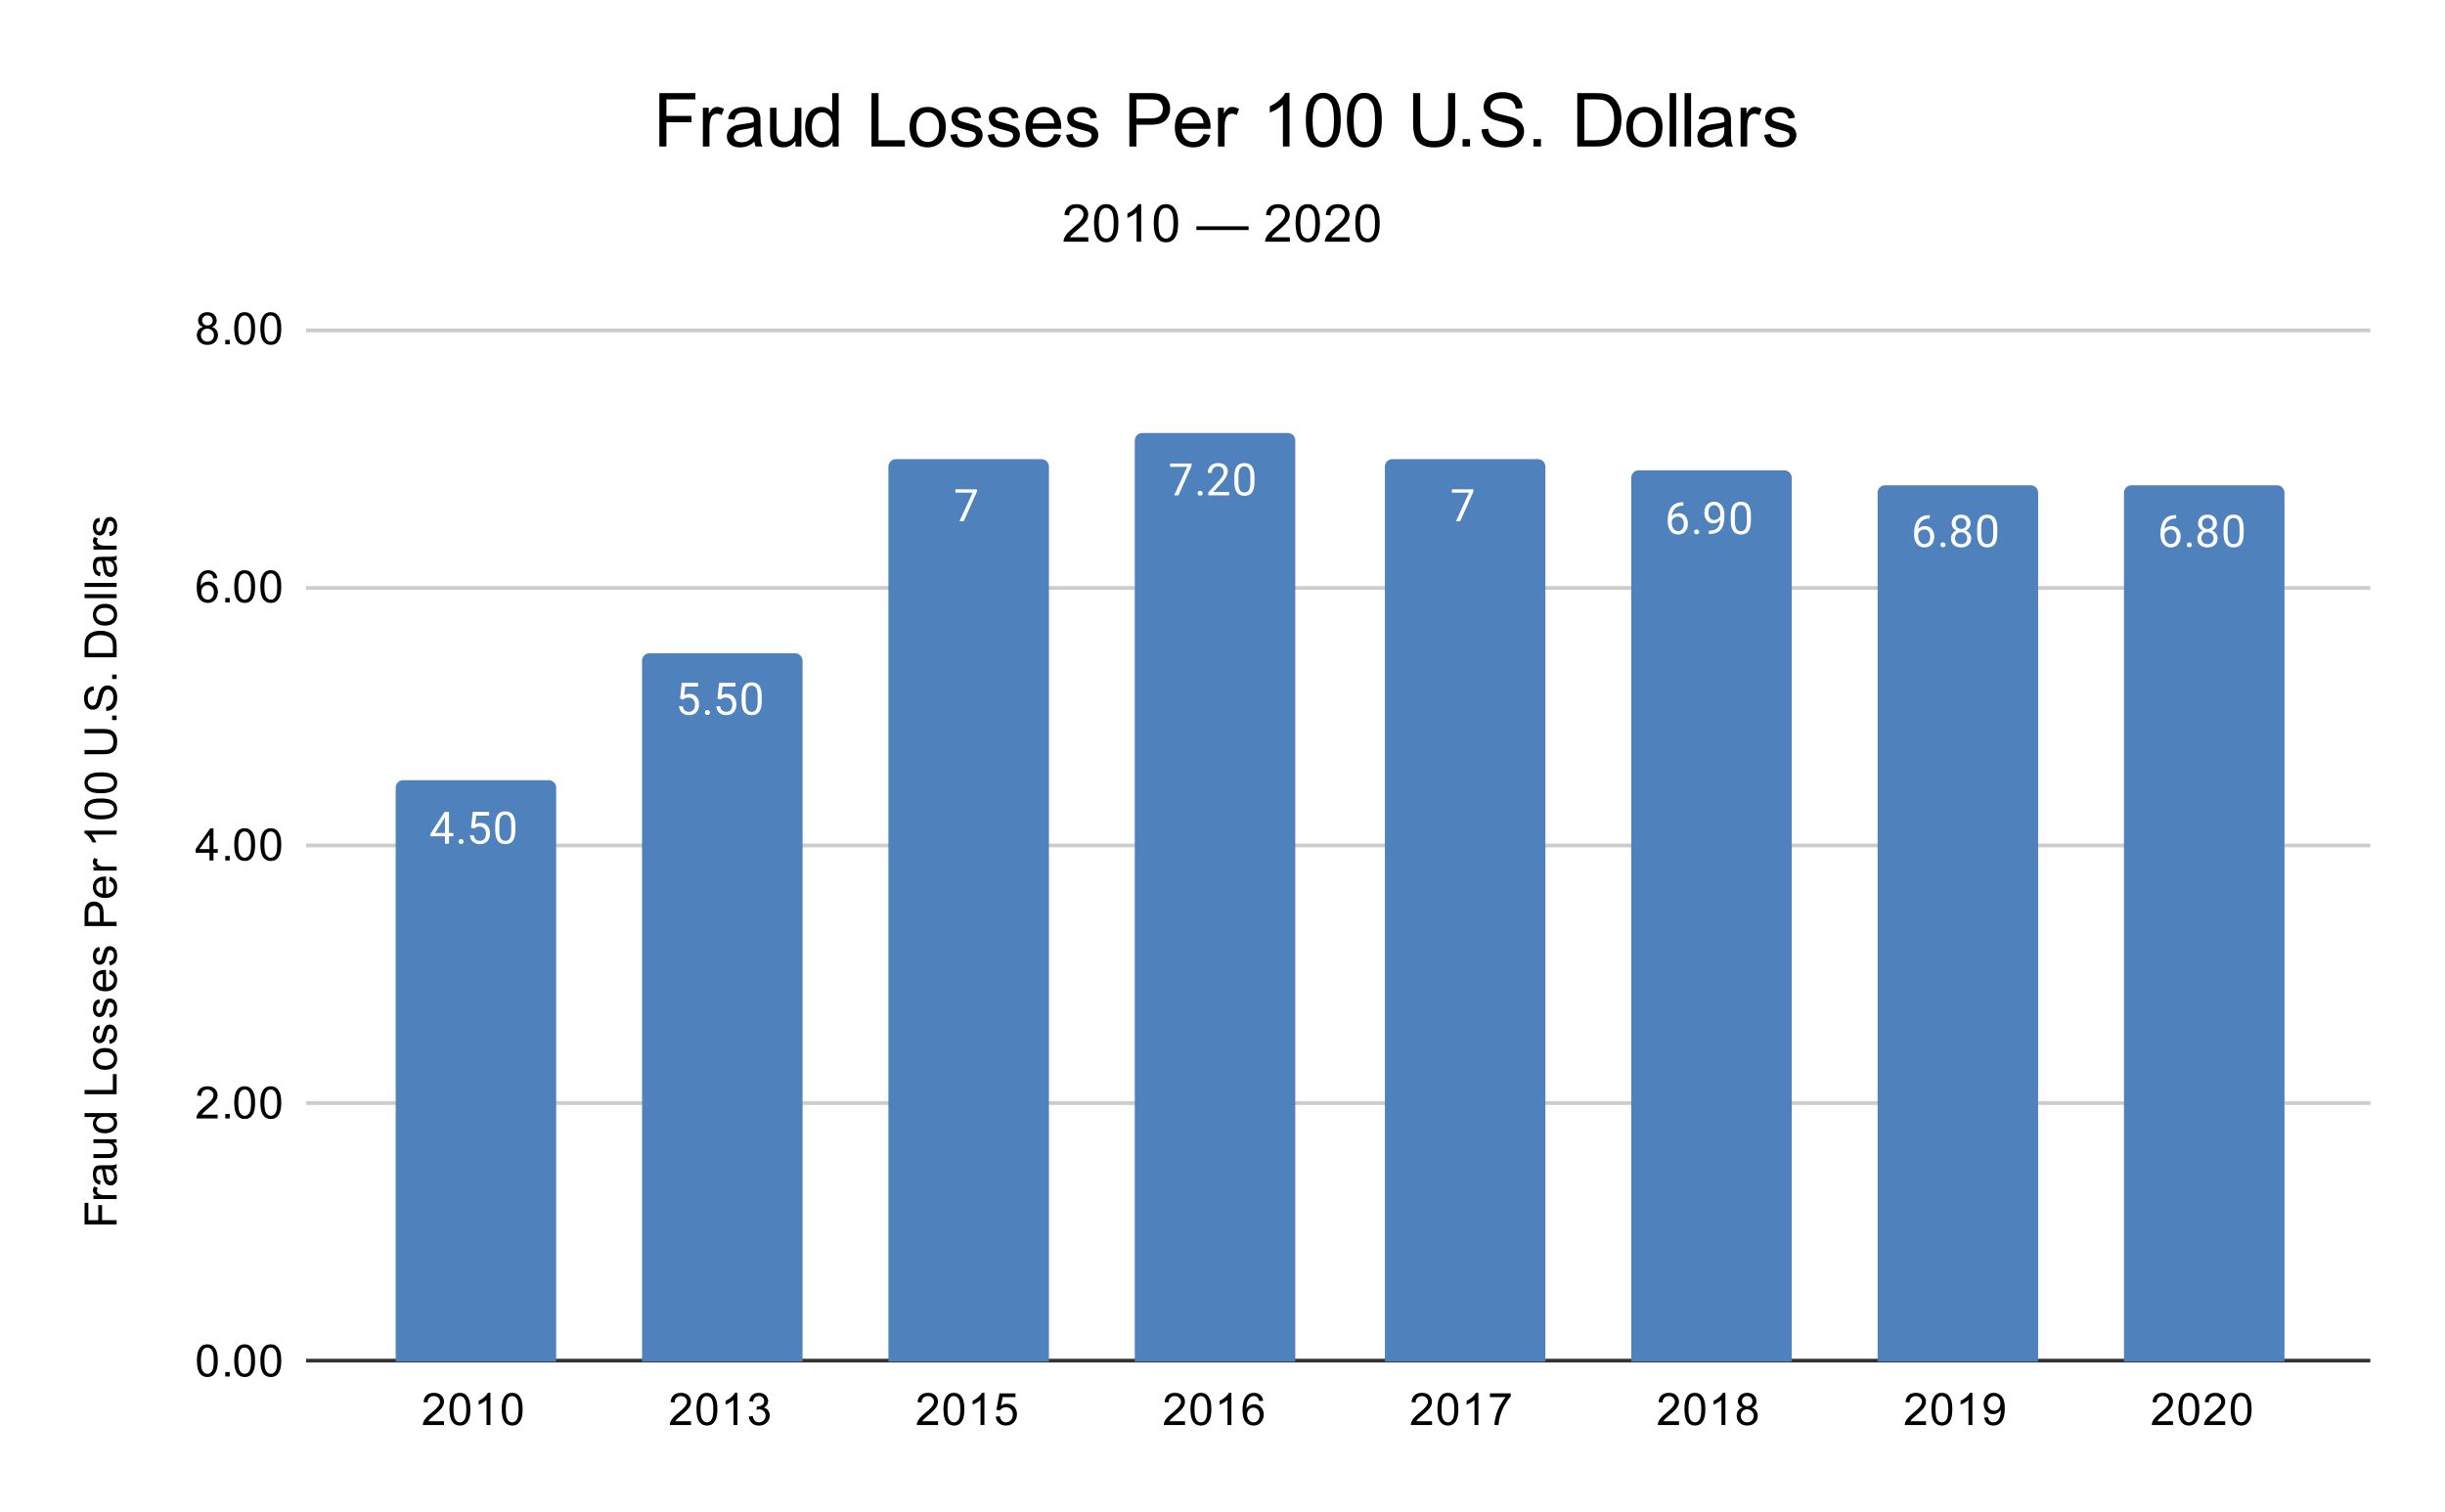 <?xml version="1.0" encoding="UTF-8"?>
<svg xmlns:xlink="http://www.w3.org/1999/xlink" xmlns="http://www.w3.org/2000/svg" version="1.1" viewBox="0.0 0.0 655.0 405.0" fill="none" stroke="none" stroke-linecap="square" stroke-miterlimit="10" width="655" height="405">
  <path fill="#ffffff" d="M0 0L655.0 0L655.0 405.0L0 405.0L0 0Z" fill-rule="nonzero"></path>
  <path stroke="#333333" stroke-width="1.0" stroke-linecap="butt" d="M82.5 364.5L634.5 364.5" fill-rule="nonzero"></path>
  <path stroke="#cccccc" stroke-width="1.0" stroke-linecap="butt" d="M82.5 295.5L634.5 295.5" fill-rule="nonzero"></path>
  <path stroke="#cccccc" stroke-width="1.0" stroke-linecap="butt" d="M82.5 226.5L634.5 226.5" fill-rule="nonzero"></path>
  <path stroke="#cccccc" stroke-width="1.0" stroke-linecap="butt" d="M82.5 157.5L634.5 157.5" fill-rule="nonzero"></path>
  <path stroke="#cccccc" stroke-width="1.0" stroke-linecap="butt" d="M82.5 88.5L634.5 88.5" fill-rule="nonzero"></path>
  <clipPath id="id_0">
    <path d="M82.25 88.25L634.75 88.25L634.75 364.75L82.25 364.75L82.25 88.25Z" clip-rule="nonzero"></path>
  </clipPath>
  <path stroke="#000000" stroke-width="2.0" stroke-linecap="butt" stroke-opacity="0.0" clip-path="url(#id_0)" d="M149.0 365.0L106.0 365.0L106.0 211.0C106.0 209.895 106.895 209.0 108.0 209.0L147.0 209.0C148.105 209.0 149.0 209.895 149.0 211.0Z" fill-rule="nonzero"></path>
  <path fill="#4f81bd" clip-path="url(#id_0)" d="M149.0 365.0L106.0 365.0L106.0 211.0C106.0 209.895 106.895 209.0 108.0 209.0L147.0 209.0C148.105 209.0 149.0 209.895 149.0 211.0Z" fill-rule="nonzero"></path>
  <path stroke="#000000" stroke-width="2.0" stroke-linecap="butt" stroke-opacity="0.0" clip-path="url(#id_0)" d="M215.0 365.0L172.0 365.0L172.0 177.0C172.0 175.895 172.895 175.0 174.0 175.0L213.0 175.0C214.105 175.0 215.0 175.895 215.0 177.0Z" fill-rule="nonzero"></path>
  <path fill="#4f81bd" clip-path="url(#id_0)" d="M215.0 365.0L172.0 365.0L172.0 177.0C172.0 175.895 172.895 175.0 174.0 175.0L213.0 175.0C214.105 175.0 215.0 175.895 215.0 177.0Z" fill-rule="nonzero"></path>
  <path stroke="#000000" stroke-width="2.0" stroke-linecap="butt" stroke-opacity="0.0" clip-path="url(#id_0)" d="M281.0 365.0L238.0 365.0L238.0 125.0C238.0 123.895 238.895 123.0 240.0 123.0L279.0 123.0C280.105 123.0 281.0 123.895 281.0 125.0Z" fill-rule="nonzero"></path>
  <path fill="#4f81bd" clip-path="url(#id_0)" d="M281.0 365.0L238.0 365.0L238.0 125.0C238.0 123.895 238.895 123.0 240.0 123.0L279.0 123.0C280.105 123.0 281.0 123.895 281.0 125.0Z" fill-rule="nonzero"></path>
  <path stroke="#000000" stroke-width="2.0" stroke-linecap="butt" stroke-opacity="0.0" clip-path="url(#id_0)" d="M347.0 365.0L304.0 365.0L304.0 118.0C304.0 116.895 304.895 116.0 306.0 116.0L345.0 116.0C346.105 116.0 347.0 116.895 347.0 118.0Z" fill-rule="nonzero"></path>
  <path fill="#4f81bd" clip-path="url(#id_0)" d="M347.0 365.0L304.0 365.0L304.0 118.0C304.0 116.895 304.895 116.0 306.0 116.0L345.0 116.0C346.105 116.0 347.0 116.895 347.0 118.0Z" fill-rule="nonzero"></path>
  <path stroke="#000000" stroke-width="2.0" stroke-linecap="butt" stroke-opacity="0.0" clip-path="url(#id_0)" d="M414.0 365.0L371.0 365.0L371.0 125.0C371.0 123.895 371.895 123.0 373.0 123.0L412.0 123.0C413.105 123.0 414.0 123.895 414.0 125.0Z" fill-rule="nonzero"></path>
  <path fill="#4f81bd" clip-path="url(#id_0)" d="M414.0 365.0L371.0 365.0L371.0 125.0C371.0 123.895 371.895 123.0 373.0 123.0L412.0 123.0C413.105 123.0 414.0 123.895 414.0 125.0Z" fill-rule="nonzero"></path>
  <path stroke="#000000" stroke-width="2.0" stroke-linecap="butt" stroke-opacity="0.0" clip-path="url(#id_0)" d="M480.0 365.0L437.0 365.0L437.0 128.0C437.0 126.895 437.895 126.0 439.0 126.0L478.0 126.0C479.105 126.0 480.0 126.895 480.0 128.0Z" fill-rule="nonzero"></path>
  <path fill="#4f81bd" clip-path="url(#id_0)" d="M480.0 365.0L437.0 365.0L437.0 128.0C437.0 126.895 437.895 126.0 439.0 126.0L478.0 126.0C479.105 126.0 480.0 126.895 480.0 128.0Z" fill-rule="nonzero"></path>
  <path stroke="#000000" stroke-width="2.0" stroke-linecap="butt" stroke-opacity="0.0" clip-path="url(#id_0)" d="M546.0 365.0L503.0 365.0L503.0 132.0C503.0 130.895 503.895 130.0 505.0 130.0L544.0 130.0C545.105 130.0 546.0 130.895 546.0 132.0Z" fill-rule="nonzero"></path>
  <path fill="#4f81bd" clip-path="url(#id_0)" d="M546.0 365.0L503.0 365.0L503.0 132.0C503.0 130.895 503.895 130.0 505.0 130.0L544.0 130.0C545.105 130.0 546.0 130.895 546.0 132.0Z" fill-rule="nonzero"></path>
  <path stroke="#000000" stroke-width="2.0" stroke-linecap="butt" stroke-opacity="0.0" clip-path="url(#id_0)" d="M612.0 365.0L569.0 365.0L569.0 132.0C569.0 130.895 569.895 130.0 571.0 130.0L610.0 130.0C611.105 130.0 612.0 130.895 612.0 132.0Z" fill-rule="nonzero"></path>
  <path fill="#4f81bd" clip-path="url(#id_0)" d="M612.0 365.0L569.0 365.0L569.0 132.0C569.0 130.895 569.895 130.0 571.0 130.0L610.0 130.0C611.105 130.0 612.0 130.895 612.0 132.0Z" fill-rule="nonzero"></path>
  <path stroke="#4f81bd" stroke-width="3.0" stroke-linejoin="round" stroke-linecap="round" d="M120.281 223.159L121.469 223.159L121.469 224.034L120.281 224.034L120.281 226.019L119.203 226.019L119.203 224.034L115.312 224.034L115.312 223.394L119.125 217.488L120.281 217.488L120.281 223.159ZM116.547 223.159L119.203 223.159L119.203 218.972L119.062 219.206L116.547 223.159ZM122.844 225.456Q122.844 225.175 123.0 224.988Q123.172 224.8 123.5 224.8Q123.844 224.8 124.016 224.988Q124.188 225.175 124.188 225.456Q124.188 225.722 124.016 225.909Q123.844 226.081 123.5 226.081Q123.172 226.081 123.0 225.909Q122.844 225.722 122.844 225.456ZM126.203 221.738L126.641 217.488L131.016 217.488L131.016 218.488L127.562 218.488L127.297 220.816Q127.938 220.441 128.734 220.441Q129.891 220.441 130.578 221.222Q131.266 221.988 131.266 223.3Q131.266 224.613 130.547 225.378Q129.844 226.144 128.562 226.144Q127.438 226.144 126.719 225.519Q126.0 224.878 125.906 223.769L126.922 223.769Q127.031 224.503 127.453 224.878Q127.875 225.253 128.562 225.253Q129.312 225.253 129.75 224.738Q130.188 224.222 130.188 223.316Q130.188 222.456 129.719 221.941Q129.25 221.425 128.469 221.425Q127.766 221.425 127.359 221.722L127.078 221.956L126.203 221.738ZM138.062 222.378Q138.062 224.284 137.406 225.222Q136.766 226.144 135.375 226.144Q134.016 226.144 133.359 225.238Q132.703 224.331 132.672 222.519L132.672 221.081Q132.672 219.191 133.312 218.284Q133.969 217.363 135.359 217.363Q136.734 217.363 137.391 218.253Q138.047 219.128 138.062 220.972L138.062 222.378ZM136.969 220.894Q136.969 219.519 136.578 218.894Q136.203 218.253 135.359 218.253Q134.531 218.253 134.141 218.894Q133.766 219.519 133.766 220.816L133.766 222.55Q133.766 223.925 134.156 224.597Q134.562 225.253 135.375 225.253Q136.172 225.253 136.562 224.628Q136.953 224.003 136.969 222.675L136.969 220.894Z" fill-rule="nonzero"></path>
  <path fill="#ffffff" d="M120.281 223.159L121.469 223.159L121.469 224.034L120.281 224.034L120.281 226.019L119.203 226.019L119.203 224.034L115.312 224.034L115.312 223.394L119.125 217.488L120.281 217.488L120.281 223.159ZM116.547 223.159L119.203 223.159L119.203 218.972L119.062 219.206L116.547 223.159ZM122.844 225.456Q122.844 225.175 123.0 224.988Q123.172 224.8 123.5 224.8Q123.844 224.8 124.016 224.988Q124.188 225.175 124.188 225.456Q124.188 225.722 124.016 225.909Q123.844 226.081 123.5 226.081Q123.172 226.081 123.0 225.909Q122.844 225.722 122.844 225.456ZM126.203 221.738L126.641 217.488L131.016 217.488L131.016 218.488L127.562 218.488L127.297 220.816Q127.938 220.441 128.734 220.441Q129.891 220.441 130.578 221.222Q131.266 221.988 131.266 223.3Q131.266 224.613 130.547 225.378Q129.844 226.144 128.562 226.144Q127.438 226.144 126.719 225.519Q126.0 224.878 125.906 223.769L126.922 223.769Q127.031 224.503 127.453 224.878Q127.875 225.253 128.562 225.253Q129.312 225.253 129.75 224.738Q130.188 224.222 130.188 223.316Q130.188 222.456 129.719 221.941Q129.25 221.425 128.469 221.425Q127.766 221.425 127.359 221.722L127.078 221.956L126.203 221.738ZM138.062 222.378Q138.062 224.284 137.406 225.222Q136.766 226.144 135.375 226.144Q134.016 226.144 133.359 225.238Q132.703 224.331 132.672 222.519L132.672 221.081Q132.672 219.191 133.312 218.284Q133.969 217.363 135.359 217.363Q136.734 217.363 137.391 218.253Q138.047 219.128 138.062 220.972L138.062 222.378ZM136.969 220.894Q136.969 219.519 136.578 218.894Q136.203 218.253 135.359 218.253Q134.531 218.253 134.141 218.894Q133.766 219.519 133.766 220.816L133.766 222.55Q133.766 223.925 134.156 224.597Q134.562 225.253 135.375 225.253Q136.172 225.253 136.562 224.628Q136.953 224.003 136.969 222.675L136.969 220.894Z" fill-rule="nonzero"></path>
  <path stroke="#4f81bd" stroke-width="3.0" stroke-linejoin="round" stroke-linecap="round" d="M182.203 187.175L182.641 182.925L187.016 182.925L187.016 183.925L183.562 183.925L183.297 186.253Q183.938 185.878 184.734 185.878Q185.891 185.878 186.578 186.659Q187.266 187.425 187.266 188.738Q187.266 190.05 186.547 190.816Q185.844 191.581 184.562 191.581Q183.438 191.581 182.719 190.956Q182.0 190.316 181.906 189.206L182.922 189.206Q183.031 189.941 183.453 190.316Q183.875 190.691 184.562 190.691Q185.312 190.691 185.75 190.175Q186.188 189.659 186.188 188.753Q186.188 187.894 185.719 187.378Q185.25 186.863 184.469 186.863Q183.766 186.863 183.359 187.159L183.078 187.394L182.203 187.175ZM188.844 190.894Q188.844 190.613 189.0 190.425Q189.172 190.238 189.5 190.238Q189.844 190.238 190.016 190.425Q190.188 190.613 190.188 190.894Q190.188 191.159 190.016 191.347Q189.844 191.519 189.5 191.519Q189.172 191.519 189.0 191.347Q188.844 191.159 188.844 190.894ZM192.203 187.175L192.641 182.925L197.016 182.925L197.016 183.925L193.562 183.925L193.297 186.253Q193.938 185.878 194.734 185.878Q195.891 185.878 196.578 186.659Q197.266 187.425 197.266 188.738Q197.266 190.05 196.547 190.816Q195.844 191.581 194.562 191.581Q193.438 191.581 192.719 190.956Q192.0 190.316 191.906 189.206L192.922 189.206Q193.031 189.941 193.453 190.316Q193.875 190.691 194.562 190.691Q195.312 190.691 195.75 190.175Q196.188 189.659 196.188 188.753Q196.188 187.894 195.719 187.378Q195.25 186.863 194.469 186.863Q193.766 186.863 193.359 187.159L193.078 187.394L192.203 187.175ZM204.062 187.816Q204.062 189.722 203.406 190.659Q202.766 191.581 201.375 191.581Q200.016 191.581 199.359 190.675Q198.703 189.769 198.672 187.956L198.672 186.519Q198.672 184.628 199.312 183.722Q199.969 182.8 201.359 182.8Q202.734 182.8 203.391 183.691Q204.047 184.566 204.062 186.409L204.062 187.816ZM202.969 186.331Q202.969 184.956 202.578 184.331Q202.203 183.691 201.359 183.691Q200.531 183.691 200.141 184.331Q199.766 184.956 199.766 186.253L199.766 187.988Q199.766 189.363 200.156 190.034Q200.562 190.691 201.375 190.691Q202.172 190.691 202.562 190.066Q202.953 189.441 202.969 188.113L202.969 186.331Z" fill-rule="nonzero"></path>
  <path fill="#ffffff" d="M182.203 187.175L182.641 182.925L187.016 182.925L187.016 183.925L183.562 183.925L183.297 186.253Q183.938 185.878 184.734 185.878Q185.891 185.878 186.578 186.659Q187.266 187.425 187.266 188.738Q187.266 190.05 186.547 190.816Q185.844 191.581 184.562 191.581Q183.438 191.581 182.719 190.956Q182.0 190.316 181.906 189.206L182.922 189.206Q183.031 189.941 183.453 190.316Q183.875 190.691 184.562 190.691Q185.312 190.691 185.75 190.175Q186.188 189.659 186.188 188.753Q186.188 187.894 185.719 187.378Q185.25 186.863 184.469 186.863Q183.766 186.863 183.359 187.159L183.078 187.394L182.203 187.175ZM188.844 190.894Q188.844 190.613 189.0 190.425Q189.172 190.238 189.5 190.238Q189.844 190.238 190.016 190.425Q190.188 190.613 190.188 190.894Q190.188 191.159 190.016 191.347Q189.844 191.519 189.5 191.519Q189.172 191.519 189.0 191.347Q188.844 191.159 188.844 190.894ZM192.203 187.175L192.641 182.925L197.016 182.925L197.016 183.925L193.562 183.925L193.297 186.253Q193.938 185.878 194.734 185.878Q195.891 185.878 196.578 186.659Q197.266 187.425 197.266 188.738Q197.266 190.05 196.547 190.816Q195.844 191.581 194.562 191.581Q193.438 191.581 192.719 190.956Q192.0 190.316 191.906 189.206L192.922 189.206Q193.031 189.941 193.453 190.316Q193.875 190.691 194.562 190.691Q195.312 190.691 195.75 190.175Q196.188 189.659 196.188 188.753Q196.188 187.894 195.719 187.378Q195.25 186.863 194.469 186.863Q193.766 186.863 193.359 187.159L193.078 187.394L192.203 187.175ZM204.062 187.816Q204.062 189.722 203.406 190.659Q202.766 191.581 201.375 191.581Q200.016 191.581 199.359 190.675Q198.703 189.769 198.672 187.956L198.672 186.519Q198.672 184.628 199.312 183.722Q199.969 182.8 201.359 182.8Q202.734 182.8 203.391 183.691Q204.047 184.566 204.062 186.409L204.062 187.816ZM202.969 186.331Q202.969 184.956 202.578 184.331Q202.203 183.691 201.359 183.691Q200.531 183.691 200.141 184.331Q199.766 184.956 199.766 186.253L199.766 187.988Q199.766 189.363 200.156 190.034Q200.562 190.691 201.375 190.691Q202.172 190.691 202.562 190.066Q202.953 189.441 202.969 188.113L202.969 186.331Z" fill-rule="nonzero"></path>
  <path stroke="#4f81bd" stroke-width="3.0" stroke-linejoin="round" stroke-linecap="round" d="M261.719 131.691L258.188 139.613L257.047 139.613L260.562 131.972L255.953 131.972L255.953 131.081L261.719 131.081L261.719 131.691Z" fill-rule="nonzero"></path>
  <path fill="#ffffff" d="M261.719 131.691L258.188 139.613L257.047 139.613L260.562 131.972L255.953 131.972L255.953 131.081L261.719 131.081L261.719 131.691Z" fill-rule="nonzero"></path>
  <path stroke="#4f81bd" stroke-width="3.0" stroke-linejoin="round" stroke-linecap="round" d="M319.219 124.778L315.688 132.7L314.547 132.7L318.062 125.059L313.453 125.059L313.453 124.169L319.219 124.169L319.219 124.778ZM320.844 132.137Q320.844 131.856 321.0 131.669Q321.172 131.481 321.5 131.481Q321.844 131.481 322.016 131.669Q322.188 131.856 322.188 132.137Q322.188 132.403 322.016 132.591Q321.844 132.762 321.5 132.762Q321.172 132.762 321.0 132.591Q320.844 132.403 320.844 132.137ZM329.297 132.7L323.703 132.7L323.703 131.919L326.656 128.637Q327.312 127.888 327.562 127.434Q327.812 126.966 327.812 126.466Q327.812 125.794 327.406 125.372Q327.016 124.934 326.328 124.934Q325.531 124.934 325.078 125.403Q324.625 125.856 324.625 126.684L323.547 126.684Q323.547 125.497 324.297 124.778Q325.062 124.044 326.328 124.044Q327.531 124.044 328.219 124.669Q328.906 125.294 328.906 126.341Q328.906 127.591 327.297 129.341L325.016 131.809L329.297 131.809L329.297 132.7ZM336.062 129.059Q336.062 130.966 335.406 131.903Q334.766 132.825 333.375 132.825Q332.016 132.825 331.359 131.919Q330.703 131.012 330.672 129.2L330.672 127.763Q330.672 125.872 331.312 124.966Q331.969 124.044 333.359 124.044Q334.734 124.044 335.391 124.934Q336.047 125.809 336.062 127.653L336.062 129.059ZM334.969 127.575Q334.969 126.2 334.578 125.575Q334.203 124.934 333.359 124.934Q332.531 124.934 332.141 125.575Q331.766 126.2 331.766 127.497L331.766 129.231Q331.766 130.606 332.156 131.278Q332.562 131.934 333.375 131.934Q334.172 131.934 334.562 131.309Q334.953 130.684 334.969 129.356L334.969 127.575Z" fill-rule="nonzero"></path>
  <path fill="#ffffff" d="M319.219 124.778L315.688 132.7L314.547 132.7L318.062 125.059L313.453 125.059L313.453 124.169L319.219 124.169L319.219 124.778ZM320.844 132.137Q320.844 131.856 321.0 131.669Q321.172 131.481 321.5 131.481Q321.844 131.481 322.016 131.669Q322.188 131.856 322.188 132.137Q322.188 132.403 322.016 132.591Q321.844 132.762 321.5 132.762Q321.172 132.762 321.0 132.591Q320.844 132.403 320.844 132.137ZM329.297 132.7L323.703 132.7L323.703 131.919L326.656 128.637Q327.312 127.888 327.562 127.434Q327.812 126.966 327.812 126.466Q327.812 125.794 327.406 125.372Q327.016 124.934 326.328 124.934Q325.531 124.934 325.078 125.403Q324.625 125.856 324.625 126.684L323.547 126.684Q323.547 125.497 324.297 124.778Q325.062 124.044 326.328 124.044Q327.531 124.044 328.219 124.669Q328.906 125.294 328.906 126.341Q328.906 127.591 327.297 129.341L325.016 131.809L329.297 131.809L329.297 132.7ZM336.062 129.059Q336.062 130.966 335.406 131.903Q334.766 132.825 333.375 132.825Q332.016 132.825 331.359 131.919Q330.703 131.012 330.672 129.2L330.672 127.763Q330.672 125.872 331.312 124.966Q331.969 124.044 333.359 124.044Q334.734 124.044 335.391 124.934Q336.047 125.809 336.062 127.653L336.062 129.059ZM334.969 127.575Q334.969 126.2 334.578 125.575Q334.203 124.934 333.359 124.934Q332.531 124.934 332.141 125.575Q331.766 126.2 331.766 127.497L331.766 129.231Q331.766 130.606 332.156 131.278Q332.562 131.934 333.375 131.934Q334.172 131.934 334.562 131.309Q334.953 130.684 334.969 129.356L334.969 127.575Z" fill-rule="nonzero"></path>
  <path stroke="#4f81bd" stroke-width="3.0" stroke-linejoin="round" stroke-linecap="round" d="M394.719 131.691L391.188 139.613L390.047 139.613L393.562 131.972L388.953 131.972L388.953 131.081L394.719 131.081L394.719 131.691Z" fill-rule="nonzero"></path>
  <path fill="#ffffff" d="M394.719 131.691L391.188 139.613L390.047 139.613L393.562 131.972L388.953 131.972L388.953 131.081L394.719 131.081L394.719 131.691Z" fill-rule="nonzero"></path>
  <path stroke="#4f81bd" stroke-width="3.0" stroke-linejoin="round" stroke-linecap="round" d="M450.969 134.537L450.969 135.444L450.766 135.444Q449.5 135.475 448.75 136.209Q448.0 136.928 447.875 138.241Q448.562 137.475 449.719 137.475Q450.828 137.475 451.5 138.256Q452.172 139.037 452.172 140.287Q452.172 141.6 451.453 142.397Q450.734 143.194 449.516 143.194Q448.297 143.194 447.531 142.256Q446.781 141.303 446.781 139.819L446.781 139.412Q446.781 137.053 447.781 135.803Q448.781 134.553 450.766 134.537L450.969 134.537ZM449.547 138.381Q448.984 138.381 448.516 138.709Q448.047 139.037 447.859 139.553L447.859 139.944Q447.859 141.006 448.328 141.647Q448.812 142.287 449.516 142.287Q450.25 142.287 450.672 141.756Q451.094 141.209 451.094 140.334Q451.094 139.459 450.672 138.928Q450.25 138.381 449.547 138.381ZM453.844 142.506Q453.844 142.225 454.0 142.037Q454.172 141.85 454.5 141.85Q454.844 141.85 455.016 142.037Q455.188 142.225 455.188 142.506Q455.188 142.772 455.016 142.959Q454.844 143.131 454.5 143.131Q454.172 143.131 454.0 142.959Q453.844 142.772 453.844 142.506ZM460.859 139.319Q460.531 139.725 460.047 139.975Q459.578 140.209 459.016 140.209Q458.281 140.209 457.734 139.85Q457.188 139.491 456.891 138.834Q456.594 138.162 456.594 137.366Q456.594 136.522 456.906 135.834Q457.234 135.147 457.828 134.787Q458.438 134.412 459.234 134.412Q460.5 134.412 461.219 135.366Q461.953 136.319 461.953 137.944L461.953 138.256Q461.953 140.756 460.969 141.897Q459.984 143.037 458.0 143.069L457.781 143.069L457.781 142.162L458.016 142.162Q459.359 142.131 460.078 141.459Q460.797 140.787 460.859 139.319ZM459.188 139.319Q459.734 139.319 460.188 138.991Q460.656 138.647 460.875 138.162L460.875 137.725Q460.875 136.662 460.406 135.991Q459.938 135.319 459.234 135.319Q458.516 135.319 458.078 135.866Q457.656 136.412 457.656 137.319Q457.656 138.194 458.062 138.756Q458.484 139.319 459.188 139.319ZM469.062 139.428Q469.062 141.334 468.406 142.272Q467.766 143.194 466.375 143.194Q465.016 143.194 464.359 142.287Q463.703 141.381 463.672 139.569L463.672 138.131Q463.672 136.241 464.312 135.334Q464.969 134.412 466.359 134.412Q467.734 134.412 468.391 135.303Q469.047 136.178 469.062 138.022L469.062 139.428ZM467.969 137.944Q467.969 136.569 467.578 135.944Q467.203 135.303 466.359 135.303Q465.531 135.303 465.141 135.944Q464.766 136.569 464.766 137.866L464.766 139.6Q464.766 140.975 465.156 141.647Q465.562 142.303 466.375 142.303Q467.172 142.303 467.562 141.678Q467.953 141.053 467.969 139.725L467.969 137.944Z" fill-rule="nonzero"></path>
  <path fill="#ffffff" d="M450.969 134.537L450.969 135.444L450.766 135.444Q449.5 135.475 448.75 136.209Q448.0 136.928 447.875 138.241Q448.562 137.475 449.719 137.475Q450.828 137.475 451.5 138.256Q452.172 139.037 452.172 140.287Q452.172 141.6 451.453 142.397Q450.734 143.194 449.516 143.194Q448.297 143.194 447.531 142.256Q446.781 141.303 446.781 139.819L446.781 139.412Q446.781 137.053 447.781 135.803Q448.781 134.553 450.766 134.537L450.969 134.537ZM449.547 138.381Q448.984 138.381 448.516 138.709Q448.047 139.037 447.859 139.553L447.859 139.944Q447.859 141.006 448.328 141.647Q448.812 142.287 449.516 142.287Q450.25 142.287 450.672 141.756Q451.094 141.209 451.094 140.334Q451.094 139.459 450.672 138.928Q450.25 138.381 449.547 138.381ZM453.844 142.506Q453.844 142.225 454.0 142.037Q454.172 141.85 454.5 141.85Q454.844 141.85 455.016 142.037Q455.188 142.225 455.188 142.506Q455.188 142.772 455.016 142.959Q454.844 143.131 454.5 143.131Q454.172 143.131 454.0 142.959Q453.844 142.772 453.844 142.506ZM460.859 139.319Q460.531 139.725 460.047 139.975Q459.578 140.209 459.016 140.209Q458.281 140.209 457.734 139.85Q457.188 139.491 456.891 138.834Q456.594 138.162 456.594 137.366Q456.594 136.522 456.906 135.834Q457.234 135.147 457.828 134.787Q458.438 134.412 459.234 134.412Q460.5 134.412 461.219 135.366Q461.953 136.319 461.953 137.944L461.953 138.256Q461.953 140.756 460.969 141.897Q459.984 143.037 458.0 143.069L457.781 143.069L457.781 142.162L458.016 142.162Q459.359 142.131 460.078 141.459Q460.797 140.787 460.859 139.319ZM459.188 139.319Q459.734 139.319 460.188 138.991Q460.656 138.647 460.875 138.162L460.875 137.725Q460.875 136.662 460.406 135.991Q459.938 135.319 459.234 135.319Q458.516 135.319 458.078 135.866Q457.656 136.412 457.656 137.319Q457.656 138.194 458.062 138.756Q458.484 139.319 459.188 139.319ZM469.062 139.428Q469.062 141.334 468.406 142.272Q467.766 143.194 466.375 143.194Q465.016 143.194 464.359 142.287Q463.703 141.381 463.672 139.569L463.672 138.131Q463.672 136.241 464.312 135.334Q464.969 134.412 466.359 134.412Q467.734 134.412 468.391 135.303Q469.047 136.178 469.062 138.022L469.062 139.428ZM467.969 137.944Q467.969 136.569 467.578 135.944Q467.203 135.303 466.359 135.303Q465.531 135.303 465.141 135.944Q464.766 136.569 464.766 137.866L464.766 139.6Q464.766 140.975 465.156 141.647Q465.562 142.303 466.375 142.303Q467.172 142.303 467.562 141.678Q467.953 141.053 467.969 139.725L467.969 137.944Z" fill-rule="nonzero"></path>
  <path stroke="#4f81bd" stroke-width="3.0" stroke-linejoin="round" stroke-linecap="round" d="M516.969 137.994L516.969 138.9L516.766 138.9Q515.5 138.931 514.75 139.666Q514.0 140.384 513.875 141.697Q514.562 140.931 515.719 140.931Q516.828 140.931 517.5 141.713Q518.172 142.494 518.172 143.744Q518.172 145.056 517.453 145.853Q516.734 146.65 515.516 146.65Q514.297 146.65 513.531 145.713Q512.781 144.759 512.781 143.275L512.781 142.869Q512.781 140.509 513.781 139.259Q514.781 138.009 516.766 137.994L516.969 137.994ZM515.547 141.838Q514.984 141.838 514.516 142.166Q514.047 142.494 513.859 143.009L513.859 143.4Q513.859 144.463 514.328 145.103Q514.812 145.744 515.516 145.744Q516.25 145.744 516.672 145.213Q517.094 144.666 517.094 143.791Q517.094 142.916 516.672 142.384Q516.25 141.838 515.547 141.838ZM519.844 145.963Q519.844 145.681 520.0 145.494Q520.172 145.306 520.5 145.306Q520.844 145.306 521.016 145.494Q521.188 145.681 521.188 145.963Q521.188 146.228 521.016 146.416Q520.844 146.588 520.5 146.588Q520.172 146.588 520.0 146.416Q519.844 146.228 519.844 145.963ZM527.891 140.213Q527.891 140.853 527.547 141.353Q527.203 141.853 526.641 142.134Q527.297 142.416 527.688 142.978Q528.078 143.525 528.078 144.228Q528.078 145.322 527.328 145.994Q526.594 146.65 525.375 146.65Q524.141 146.65 523.391 145.994Q522.656 145.322 522.656 144.228Q522.656 143.525 523.031 142.978Q523.406 142.416 524.078 142.134Q523.516 141.853 523.188 141.353Q522.859 140.853 522.859 140.213Q522.859 139.134 523.547 138.509Q524.234 137.869 525.375 137.869Q526.5 137.869 527.188 138.509Q527.891 139.134 527.891 140.213ZM527.0 144.197Q527.0 143.478 526.547 143.041Q526.094 142.588 525.359 142.588Q524.625 142.588 524.172 143.041Q523.734 143.478 523.734 144.213Q523.734 144.931 524.172 145.353Q524.609 145.759 525.375 145.759Q526.125 145.759 526.562 145.338Q527.0 144.916 527.0 144.197ZM525.375 138.759Q524.734 138.759 524.328 139.166Q523.938 139.556 523.938 140.244Q523.938 140.884 524.328 141.291Q524.719 141.697 525.359 141.697Q526.016 141.697 526.406 141.291Q526.797 140.884 526.797 140.244Q526.797 139.588 526.391 139.181Q525.984 138.759 525.375 138.759ZM535.062 142.884Q535.062 144.791 534.406 145.728Q533.766 146.65 532.375 146.65Q531.016 146.65 530.359 145.744Q529.703 144.838 529.672 143.025L529.672 141.588Q529.672 139.697 530.312 138.791Q530.969 137.869 532.359 137.869Q533.734 137.869 534.391 138.759Q535.047 139.634 535.062 141.478L535.062 142.884ZM533.969 141.4Q533.969 140.025 533.578 139.4Q533.203 138.759 532.359 138.759Q531.531 138.759 531.141 139.4Q530.766 140.025 530.766 141.322L530.766 143.056Q530.766 144.431 531.156 145.103Q531.562 145.759 532.375 145.759Q533.172 145.759 533.562 145.134Q533.953 144.509 533.969 143.181L533.969 141.4Z" fill-rule="nonzero"></path>
  <path fill="#ffffff" d="M516.969 137.994L516.969 138.9L516.766 138.9Q515.5 138.931 514.75 139.666Q514.0 140.384 513.875 141.697Q514.562 140.931 515.719 140.931Q516.828 140.931 517.5 141.713Q518.172 142.494 518.172 143.744Q518.172 145.056 517.453 145.853Q516.734 146.65 515.516 146.65Q514.297 146.65 513.531 145.713Q512.781 144.759 512.781 143.275L512.781 142.869Q512.781 140.509 513.781 139.259Q514.781 138.009 516.766 137.994L516.969 137.994ZM515.547 141.838Q514.984 141.838 514.516 142.166Q514.047 142.494 513.859 143.009L513.859 143.4Q513.859 144.463 514.328 145.103Q514.812 145.744 515.516 145.744Q516.25 145.744 516.672 145.213Q517.094 144.666 517.094 143.791Q517.094 142.916 516.672 142.384Q516.25 141.838 515.547 141.838ZM519.844 145.963Q519.844 145.681 520.0 145.494Q520.172 145.306 520.5 145.306Q520.844 145.306 521.016 145.494Q521.188 145.681 521.188 145.963Q521.188 146.228 521.016 146.416Q520.844 146.588 520.5 146.588Q520.172 146.588 520.0 146.416Q519.844 146.228 519.844 145.963ZM527.891 140.213Q527.891 140.853 527.547 141.353Q527.203 141.853 526.641 142.134Q527.297 142.416 527.688 142.978Q528.078 143.525 528.078 144.228Q528.078 145.322 527.328 145.994Q526.594 146.65 525.375 146.65Q524.141 146.65 523.391 145.994Q522.656 145.322 522.656 144.228Q522.656 143.525 523.031 142.978Q523.406 142.416 524.078 142.134Q523.516 141.853 523.188 141.353Q522.859 140.853 522.859 140.213Q522.859 139.134 523.547 138.509Q524.234 137.869 525.375 137.869Q526.5 137.869 527.188 138.509Q527.891 139.134 527.891 140.213ZM527.0 144.197Q527.0 143.478 526.547 143.041Q526.094 142.588 525.359 142.588Q524.625 142.588 524.172 143.041Q523.734 143.478 523.734 144.213Q523.734 144.931 524.172 145.353Q524.609 145.759 525.375 145.759Q526.125 145.759 526.562 145.338Q527.0 144.916 527.0 144.197ZM525.375 138.759Q524.734 138.759 524.328 139.166Q523.938 139.556 523.938 140.244Q523.938 140.884 524.328 141.291Q524.719 141.697 525.359 141.697Q526.016 141.697 526.406 141.291Q526.797 140.884 526.797 140.244Q526.797 139.588 526.391 139.181Q525.984 138.759 525.375 138.759ZM535.062 142.884Q535.062 144.791 534.406 145.728Q533.766 146.65 532.375 146.65Q531.016 146.65 530.359 145.744Q529.703 144.838 529.672 143.025L529.672 141.588Q529.672 139.697 530.312 138.791Q530.969 137.869 532.359 137.869Q533.734 137.869 534.391 138.759Q535.047 139.634 535.062 141.478L535.062 142.884ZM533.969 141.4Q533.969 140.025 533.578 139.4Q533.203 138.759 532.359 138.759Q531.531 138.759 531.141 139.4Q530.766 140.025 530.766 141.322L530.766 143.056Q530.766 144.431 531.156 145.103Q531.562 145.759 532.375 145.759Q533.172 145.759 533.562 145.134Q533.953 144.509 533.969 143.181L533.969 141.4Z" fill-rule="nonzero"></path>
  <path stroke="#4f81bd" stroke-width="3.0" stroke-linejoin="round" stroke-linecap="round" d="M582.969 137.994L582.969 138.9L582.766 138.9Q581.5 138.931 580.75 139.666Q580.0 140.384 579.875 141.697Q580.562 140.931 581.719 140.931Q582.828 140.931 583.5 141.713Q584.172 142.494 584.172 143.744Q584.172 145.056 583.453 145.853Q582.734 146.65 581.516 146.65Q580.297 146.65 579.531 145.713Q578.781 144.759 578.781 143.275L578.781 142.869Q578.781 140.509 579.781 139.259Q580.781 138.009 582.766 137.994L582.969 137.994ZM581.547 141.838Q580.984 141.838 580.516 142.166Q580.047 142.494 579.859 143.009L579.859 143.4Q579.859 144.463 580.328 145.103Q580.812 145.744 581.516 145.744Q582.25 145.744 582.672 145.213Q583.094 144.666 583.094 143.791Q583.094 142.916 582.672 142.384Q582.25 141.838 581.547 141.838ZM585.844 145.963Q585.844 145.681 586.0 145.494Q586.172 145.306 586.5 145.306Q586.844 145.306 587.016 145.494Q587.188 145.681 587.188 145.963Q587.188 146.228 587.016 146.416Q586.844 146.588 586.5 146.588Q586.172 146.588 586.0 146.416Q585.844 146.228 585.844 145.963ZM593.891 140.213Q593.891 140.853 593.547 141.353Q593.203 141.853 592.641 142.134Q593.297 142.416 593.688 142.978Q594.078 143.525 594.078 144.228Q594.078 145.322 593.328 145.994Q592.594 146.65 591.375 146.65Q590.141 146.65 589.391 145.994Q588.656 145.322 588.656 144.228Q588.656 143.525 589.031 142.978Q589.406 142.416 590.078 142.134Q589.516 141.853 589.188 141.353Q588.859 140.853 588.859 140.213Q588.859 139.134 589.547 138.509Q590.234 137.869 591.375 137.869Q592.5 137.869 593.188 138.509Q593.891 139.134 593.891 140.213ZM593.0 144.197Q593.0 143.478 592.547 143.041Q592.094 142.588 591.359 142.588Q590.625 142.588 590.172 143.041Q589.734 143.478 589.734 144.213Q589.734 144.931 590.172 145.353Q590.609 145.759 591.375 145.759Q592.125 145.759 592.562 145.338Q593.0 144.916 593.0 144.197ZM591.375 138.759Q590.734 138.759 590.328 139.166Q589.938 139.556 589.938 140.244Q589.938 140.884 590.328 141.291Q590.719 141.697 591.359 141.697Q592.016 141.697 592.406 141.291Q592.797 140.884 592.797 140.244Q592.797 139.588 592.391 139.181Q591.984 138.759 591.375 138.759ZM601.062 142.884Q601.062 144.791 600.406 145.728Q599.766 146.65 598.375 146.65Q597.016 146.65 596.359 145.744Q595.703 144.838 595.672 143.025L595.672 141.588Q595.672 139.697 596.312 138.791Q596.969 137.869 598.359 137.869Q599.734 137.869 600.391 138.759Q601.047 139.634 601.062 141.478L601.062 142.884ZM599.969 141.4Q599.969 140.025 599.578 139.4Q599.203 138.759 598.359 138.759Q597.531 138.759 597.141 139.4Q596.766 140.025 596.766 141.322L596.766 143.056Q596.766 144.431 597.156 145.103Q597.562 145.759 598.375 145.759Q599.172 145.759 599.562 145.134Q599.953 144.509 599.969 143.181L599.969 141.4Z" fill-rule="nonzero"></path>
  <path fill="#ffffff" d="M582.969 137.994L582.969 138.9L582.766 138.9Q581.5 138.931 580.75 139.666Q580.0 140.384 579.875 141.697Q580.562 140.931 581.719 140.931Q582.828 140.931 583.5 141.713Q584.172 142.494 584.172 143.744Q584.172 145.056 583.453 145.853Q582.734 146.65 581.516 146.65Q580.297 146.65 579.531 145.713Q578.781 144.759 578.781 143.275L578.781 142.869Q578.781 140.509 579.781 139.259Q580.781 138.009 582.766 137.994L582.969 137.994ZM581.547 141.838Q580.984 141.838 580.516 142.166Q580.047 142.494 579.859 143.009L579.859 143.4Q579.859 144.463 580.328 145.103Q580.812 145.744 581.516 145.744Q582.25 145.744 582.672 145.213Q583.094 144.666 583.094 143.791Q583.094 142.916 582.672 142.384Q582.25 141.838 581.547 141.838ZM585.844 145.963Q585.844 145.681 586.0 145.494Q586.172 145.306 586.5 145.306Q586.844 145.306 587.016 145.494Q587.188 145.681 587.188 145.963Q587.188 146.228 587.016 146.416Q586.844 146.588 586.5 146.588Q586.172 146.588 586.0 146.416Q585.844 146.228 585.844 145.963ZM593.891 140.213Q593.891 140.853 593.547 141.353Q593.203 141.853 592.641 142.134Q593.297 142.416 593.688 142.978Q594.078 143.525 594.078 144.228Q594.078 145.322 593.328 145.994Q592.594 146.65 591.375 146.65Q590.141 146.65 589.391 145.994Q588.656 145.322 588.656 144.228Q588.656 143.525 589.031 142.978Q589.406 142.416 590.078 142.134Q589.516 141.853 589.188 141.353Q588.859 140.853 588.859 140.213Q588.859 139.134 589.547 138.509Q590.234 137.869 591.375 137.869Q592.5 137.869 593.188 138.509Q593.891 139.134 593.891 140.213ZM593.0 144.197Q593.0 143.478 592.547 143.041Q592.094 142.588 591.359 142.588Q590.625 142.588 590.172 143.041Q589.734 143.478 589.734 144.213Q589.734 144.931 590.172 145.353Q590.609 145.759 591.375 145.759Q592.125 145.759 592.562 145.338Q593.0 144.916 593.0 144.197ZM591.375 138.759Q590.734 138.759 590.328 139.166Q589.938 139.556 589.938 140.244Q589.938 140.884 590.328 141.291Q590.719 141.697 591.359 141.697Q592.016 141.697 592.406 141.291Q592.797 140.884 592.797 140.244Q592.797 139.588 592.391 139.181Q591.984 138.759 591.375 138.759ZM601.062 142.884Q601.062 144.791 600.406 145.728Q599.766 146.65 598.375 146.65Q597.016 146.65 596.359 145.744Q595.703 144.838 595.672 143.025L595.672 141.588Q595.672 139.697 596.312 138.791Q596.969 137.869 598.359 137.869Q599.734 137.869 600.391 138.759Q601.047 139.634 601.062 141.478L601.062 142.884ZM599.969 141.4Q599.969 140.025 599.578 139.4Q599.203 138.759 598.359 138.759Q597.531 138.759 597.141 139.4Q596.766 140.025 596.766 141.322L596.766 143.056Q596.766 144.431 597.156 145.103Q597.562 145.759 598.375 145.759Q599.172 145.759 599.562 145.134Q599.953 144.509 599.969 143.181L599.969 141.4Z" fill-rule="nonzero"></path>
  <path fill="#000000" d="M31.25 328.016L22.656 328.016L22.656 322.219L23.672 322.219L23.672 326.875L26.328 326.875L26.328 322.844L27.344 322.844L27.344 326.875L31.25 326.875L31.25 328.016ZM31.25 321.219L25.031 321.219L25.031 320.266L25.969 320.266Q25.312 319.906 25.109 319.609Q24.891 319.297 24.891 318.922Q24.891 318.391 25.219 317.844L26.203 318.203Q25.969 318.594 25.969 318.969Q25.969 319.328 26.188 319.609Q26.391 319.875 26.766 319.984Q27.328 320.172 27.984 320.172L31.25 320.172L31.25 321.219ZM30.484 313.141Q30.984 313.734 31.188 314.281Q31.391 314.812 31.391 315.438Q31.391 316.469 30.891 317.016Q30.391 317.562 29.609 317.562Q29.156 317.562 28.781 317.359Q28.391 317.156 28.172 316.812Q27.938 316.469 27.828 316.047Q27.734 315.75 27.656 315.109Q27.516 313.844 27.297 313.234Q27.078 313.234 27.031 313.234Q26.375 313.234 26.109 313.531Q25.766 313.938 25.766 314.734Q25.766 315.469 26.031 315.828Q26.281 316.188 26.938 316.359L26.797 317.391Q26.141 317.25 25.734 316.922Q25.328 316.594 25.109 315.984Q24.891 315.375 24.891 314.578Q24.891 313.781 25.078 313.281Q25.266 312.781 25.547 312.547Q25.828 312.312 26.266 312.219Q26.531 312.172 27.234 312.172L28.641 312.172Q30.109 312.172 30.5 312.109Q30.891 312.031 31.25 311.828L31.25 312.938Q30.922 313.094 30.484 313.141ZM28.125 313.234Q28.359 313.812 28.531 314.953Q28.625 315.609 28.75 315.875Q28.859 316.141 29.078 316.297Q29.297 316.438 29.578 316.438Q30.0 316.438 30.281 316.125Q30.562 315.797 30.562 315.188Q30.562 314.578 30.297 314.109Q30.031 313.625 29.562 313.406Q29.203 313.234 28.516 313.234L28.125 313.234ZM31.25 306.125L30.328 306.125Q31.391 306.859 31.391 308.109Q31.391 308.656 31.188 309.141Q30.969 309.609 30.656 309.844Q30.328 310.078 29.859 310.172Q29.562 310.234 28.875 310.234L25.031 310.234L25.031 309.172L28.484 309.172Q29.297 309.172 29.594 309.109Q30.0 309.016 30.25 308.703Q30.484 308.375 30.484 307.891Q30.484 307.422 30.25 307.016Q30.0 306.594 29.578 306.422Q29.156 306.234 28.359 306.234L25.031 306.234L25.031 305.188L31.25 305.188L31.25 306.125ZM31.25 299.172L30.469 299.172Q31.391 299.766 31.391 300.906Q31.391 301.656 30.984 302.281Q30.562 302.906 29.828 303.25Q29.094 303.594 28.141 303.594Q27.219 303.594 26.453 303.281Q25.688 302.969 25.297 302.344Q24.891 301.719 24.891 300.953Q24.891 300.391 25.125 299.953Q25.359 299.516 25.734 299.234L22.656 299.234L22.656 298.188L31.25 298.188L31.25 299.172ZM28.141 302.5Q29.344 302.5 29.938 302.0Q30.516 301.5 30.516 300.812Q30.516 300.125 29.953 299.641Q29.391 299.156 28.234 299.156Q26.953 299.156 26.359 299.656Q25.766 300.141 25.766 300.859Q25.766 301.562 26.344 302.031Q26.906 302.5 28.141 302.5ZM31.25 293.125L22.656 293.125L22.656 291.984L30.234 291.984L30.234 287.75L31.25 287.75L31.25 293.125ZM28.141 286.594Q26.406 286.594 25.578 285.641Q24.891 284.844 24.891 283.688Q24.891 282.406 25.734 281.594Q26.562 280.766 28.047 280.766Q29.25 280.766 29.938 281.125Q30.625 281.484 31.016 282.188Q31.391 282.875 31.391 283.688Q31.391 284.984 30.562 285.797Q29.719 286.594 28.141 286.594ZM28.141 285.516Q29.328 285.516 29.922 285.0Q30.516 284.469 30.516 283.688Q30.516 282.891 29.922 282.375Q29.328 281.859 28.109 281.859Q26.953 281.859 26.359 282.391Q25.766 282.906 25.766 283.688Q25.766 284.469 26.359 285.0Q26.938 285.516 28.141 285.516ZM29.391 279.625L29.234 278.594Q29.859 278.5 30.188 278.109Q30.516 277.703 30.516 276.969Q30.516 276.25 30.234 275.906Q29.938 275.547 29.531 275.547Q29.172 275.547 28.969 275.859Q28.828 276.078 28.609 276.938Q28.312 278.094 28.109 278.547Q27.891 278.984 27.516 279.219Q27.141 279.453 26.672 279.453Q26.266 279.453 25.906 279.266Q25.547 279.078 25.312 278.75Q25.141 278.5 25.016 278.078Q24.891 277.656 24.891 277.156Q24.891 276.438 25.109 275.891Q25.312 275.328 25.672 275.062Q26.031 274.797 26.625 274.703L26.766 275.734Q26.297 275.797 26.031 276.141Q25.75 276.469 25.75 277.094Q25.75 277.812 26.0 278.125Q26.234 278.438 26.562 278.438Q26.766 278.438 26.922 278.312Q27.094 278.172 27.203 277.906Q27.266 277.75 27.469 276.969Q27.781 275.844 27.969 275.406Q28.156 274.969 28.516 274.719Q28.875 274.469 29.422 274.469Q29.953 274.469 30.422 274.781Q30.875 275.078 31.141 275.656Q31.391 276.234 31.391 276.969Q31.391 278.188 30.891 278.828Q30.375 279.453 29.391 279.625ZM29.391 272.625L29.234 271.594Q29.859 271.5 30.188 271.109Q30.516 270.703 30.516 269.969Q30.516 269.25 30.234 268.906Q29.938 268.547 29.531 268.547Q29.172 268.547 28.969 268.859Q28.828 269.078 28.609 269.938Q28.312 271.094 28.109 271.547Q27.891 271.984 27.516 272.219Q27.141 272.453 26.672 272.453Q26.266 272.453 25.906 272.266Q25.547 272.078 25.312 271.75Q25.141 271.5 25.016 271.078Q24.891 270.656 24.891 270.156Q24.891 269.438 25.109 268.891Q25.312 268.328 25.672 268.062Q26.031 267.797 26.625 267.703L26.766 268.734Q26.297 268.797 26.031 269.141Q25.75 269.469 25.75 270.094Q25.75 270.812 26.0 271.125Q26.234 271.438 26.562 271.438Q26.766 271.438 26.922 271.312Q27.094 271.172 27.203 270.906Q27.266 270.75 27.469 269.969Q27.781 268.844 27.969 268.406Q28.156 267.969 28.516 267.719Q28.875 267.469 29.422 267.469Q29.953 267.469 30.422 267.781Q30.875 268.078 31.141 268.656Q31.391 269.234 31.391 269.969Q31.391 271.188 30.891 271.828Q30.375 272.453 29.391 272.625ZM29.25 260.953L29.375 259.859Q30.328 260.109 30.859 260.812Q31.391 261.516 31.391 262.594Q31.391 263.953 30.547 264.766Q29.703 265.562 28.188 265.562Q26.625 265.562 25.766 264.75Q24.891 263.938 24.891 262.656Q24.891 261.406 25.734 260.625Q26.578 259.828 28.125 259.828Q28.219 259.828 28.406 259.828L28.406 264.469Q29.438 264.406 29.984 263.891Q30.516 263.375 30.516 262.594Q30.516 262.016 30.219 261.609Q29.906 261.188 29.25 260.953ZM27.547 264.406L27.547 260.938Q26.75 261.0 26.359 261.328Q25.75 261.844 25.75 262.641Q25.75 263.375 26.234 263.875Q26.719 264.359 27.547 264.406ZM29.391 258.625L29.234 257.594Q29.859 257.5 30.188 257.109Q30.516 256.703 30.516 255.969Q30.516 255.25 30.234 254.906Q29.938 254.547 29.531 254.547Q29.172 254.547 28.969 254.859Q28.828 255.078 28.609 255.938Q28.312 257.094 28.109 257.547Q27.891 257.984 27.516 258.219Q27.141 258.453 26.672 258.453Q26.266 258.453 25.906 258.266Q25.547 258.078 25.312 257.75Q25.141 257.5 25.016 257.078Q24.891 256.656 24.891 256.156Q24.891 255.438 25.109 254.891Q25.312 254.328 25.672 254.062Q26.031 253.797 26.625 253.703L26.766 254.734Q26.297 254.797 26.031 255.141Q25.75 255.469 25.75 256.094Q25.75 256.812 26.0 257.125Q26.234 257.438 26.562 257.438Q26.766 257.438 26.922 257.312Q27.094 257.172 27.203 256.906Q27.266 256.75 27.469 255.969Q27.781 254.844 27.969 254.406Q28.156 253.969 28.516 253.719Q28.875 253.469 29.422 253.469Q29.953 253.469 30.422 253.781Q30.875 254.078 31.141 254.656Q31.391 255.234 31.391 255.969Q31.391 257.188 30.891 257.828Q30.375 258.453 29.391 258.625ZM31.25 248.078L22.656 248.078L22.656 244.828Q22.656 243.984 22.734 243.531Q22.844 242.891 23.141 242.469Q23.438 242.031 23.969 241.781Q24.5 241.516 25.141 241.516Q26.234 241.516 27.0 242.219Q27.75 242.906 27.75 244.734L27.75 246.938L31.25 246.938L31.25 248.078ZM26.75 246.938L26.75 244.719Q26.75 243.609 26.344 243.156Q25.922 242.688 25.172 242.688Q24.641 242.688 24.266 242.969Q23.875 243.234 23.75 243.672Q23.672 243.969 23.672 244.734L23.672 246.938L26.75 246.938ZM29.25 235.953L29.375 234.859Q30.328 235.109 30.859 235.812Q31.391 236.516 31.391 237.594Q31.391 238.953 30.547 239.766Q29.703 240.562 28.188 240.562Q26.625 240.562 25.766 239.75Q24.891 238.938 24.891 237.656Q24.891 236.406 25.734 235.625Q26.578 234.828 28.125 234.828Q28.219 234.828 28.406 234.828L28.406 239.469Q29.438 239.406 29.984 238.891Q30.516 238.375 30.516 237.594Q30.516 237.016 30.219 236.609Q29.906 236.188 29.25 235.953ZM27.547 239.406L27.547 235.938Q26.75 236.0 26.359 236.328Q25.75 236.844 25.75 237.641Q25.75 238.375 26.234 238.875Q26.719 239.359 27.547 239.406ZM31.25 233.219L25.031 233.219L25.031 232.266L25.969 232.266Q25.312 231.906 25.109 231.609Q24.891 231.297 24.891 230.922Q24.891 230.391 25.219 229.844L26.203 230.203Q25.969 230.594 25.969 230.969Q25.969 231.328 26.188 231.609Q26.391 231.875 26.766 231.984Q27.328 232.172 27.984 232.172L31.25 232.172L31.25 233.219ZM31.25 222.531L31.25 223.578L24.531 223.578Q24.891 223.969 25.266 224.594Q25.625 225.203 25.797 225.688L24.781 225.688Q24.359 224.812 23.781 224.156Q23.188 223.484 22.625 223.203L22.625 222.531L31.25 222.531ZM27.016 219.5Q25.484 219.5 24.562 219.188Q23.625 218.875 23.125 218.266Q22.625 217.641 22.625 216.703Q22.625 216.016 22.906 215.5Q23.188 214.969 23.719 214.625Q24.234 214.281 24.984 214.094Q25.734 213.906 27.016 213.906Q28.531 213.906 29.453 214.219Q30.375 214.516 30.891 215.141Q31.391 215.75 31.391 216.703Q31.391 217.938 30.5 218.656Q29.438 219.5 27.016 219.5ZM27.016 218.422Q29.125 218.422 29.828 217.922Q30.531 217.422 30.531 216.703Q30.531 215.969 29.828 215.484Q29.125 214.984 27.016 214.984Q24.891 214.984 24.203 215.484Q23.5 215.969 23.5 216.719Q23.5 217.438 24.109 217.875Q24.891 218.422 27.016 218.422ZM27.016 212.5Q25.484 212.5 24.562 212.188Q23.625 211.875 23.125 211.266Q22.625 210.641 22.625 209.703Q22.625 209.016 22.906 208.5Q23.188 207.969 23.719 207.625Q24.234 207.281 24.984 207.094Q25.734 206.906 27.016 206.906Q28.531 206.906 29.453 207.219Q30.375 207.516 30.891 208.141Q31.391 208.75 31.391 209.703Q31.391 210.938 30.5 211.656Q29.438 212.5 27.016 212.5ZM27.016 211.422Q29.125 211.422 29.828 210.922Q30.531 210.422 30.531 209.703Q30.531 208.969 29.828 208.484Q29.125 207.984 27.016 207.984Q24.891 207.984 24.203 208.484Q23.5 208.969 23.5 209.719Q23.5 210.438 24.109 210.875Q24.891 211.422 27.016 211.422ZM22.656 196.438L22.656 195.297L27.625 195.297Q28.922 195.297 29.688 195.594Q30.438 195.891 30.922 196.656Q31.391 197.422 31.391 198.656Q31.391 199.859 30.984 200.641Q30.562 201.406 29.781 201.734Q28.984 202.062 27.625 202.062L22.656 202.062L22.656 200.922L27.609 200.922Q28.734 200.922 29.266 200.719Q29.797 200.5 30.094 200.0Q30.375 199.484 30.375 198.75Q30.375 197.5 29.812 196.969Q29.234 196.438 27.609 196.438L22.656 196.438ZM31.25 192.906L30.047 192.906L30.047 191.703L31.25 191.703L31.25 192.906ZM28.484 190.453L28.391 189.391Q29.047 189.312 29.453 189.031Q29.859 188.75 30.125 188.172Q30.375 187.578 30.375 186.844Q30.375 186.203 30.188 185.703Q29.984 185.203 29.656 184.969Q29.312 184.719 28.922 184.719Q28.516 184.719 28.219 184.953Q27.906 185.188 27.703 185.719Q27.562 186.078 27.281 187.266Q27.0 188.438 26.75 188.906Q26.422 189.531 25.953 189.828Q25.469 190.125 24.875 190.125Q24.234 190.125 23.672 189.766Q23.094 189.391 22.812 188.688Q22.516 187.969 22.516 187.109Q22.516 186.156 22.828 185.422Q23.125 184.688 23.734 184.297Q24.328 183.906 25.078 183.875L25.156 184.969Q24.344 185.062 23.938 185.578Q23.516 186.078 23.516 187.062Q23.516 188.094 23.891 188.562Q24.266 189.031 24.797 189.031Q25.266 189.031 25.562 188.703Q25.859 188.375 26.172 187.0Q26.484 185.609 26.719 185.094Q27.078 184.344 27.609 183.984Q28.125 183.625 28.828 183.625Q29.516 183.625 30.125 184.016Q30.719 184.406 31.062 185.141Q31.391 185.875 31.391 186.797Q31.391 187.969 31.062 188.766Q30.719 189.547 30.031 190.0Q29.344 190.438 28.484 190.453ZM31.25 181.906L30.047 181.906L30.047 180.703L31.25 180.703L31.25 181.906ZM31.25 176.078L22.656 176.078L22.656 173.109Q22.656 172.109 22.781 171.578Q22.953 170.844 23.391 170.328Q23.969 169.641 24.875 169.312Q25.766 168.969 26.906 168.969Q27.891 168.969 28.641 169.203Q29.391 169.422 29.891 169.781Q30.391 170.141 30.672 170.578Q30.953 171.0 31.109 171.594Q31.25 172.188 31.25 172.969L31.25 176.078ZM30.234 174.938L30.234 173.109Q30.234 172.25 30.078 171.766Q29.922 171.281 29.625 171.0Q29.234 170.594 28.547 170.375Q27.859 170.141 26.891 170.141Q25.547 170.141 24.828 170.594Q24.094 171.031 23.844 171.656Q23.672 172.125 23.672 173.125L23.672 174.938L30.234 174.938ZM28.141 167.594Q26.406 167.594 25.578 166.641Q24.891 165.844 24.891 164.688Q24.891 163.406 25.734 162.594Q26.562 161.766 28.047 161.766Q29.25 161.766 29.938 162.125Q30.625 162.484 31.016 163.188Q31.391 163.875 31.391 164.688Q31.391 165.984 30.562 166.797Q29.719 167.594 28.141 167.594ZM28.141 166.516Q29.328 166.516 29.922 166.0Q30.516 165.469 30.516 164.688Q30.516 163.891 29.922 163.375Q29.328 162.859 28.109 162.859Q26.953 162.859 26.359 163.391Q25.766 163.906 25.766 164.688Q25.766 165.469 26.359 166.0Q26.938 166.516 28.141 166.516ZM31.25 160.234L22.656 160.234L22.656 159.172L31.25 159.172L31.25 160.234ZM31.25 157.234L22.656 157.234L22.656 156.172L31.25 156.172L31.25 157.234ZM30.484 150.141Q30.984 150.734 31.188 151.281Q31.391 151.812 31.391 152.438Q31.391 153.469 30.891 154.016Q30.391 154.562 29.609 154.562Q29.156 154.562 28.781 154.359Q28.391 154.156 28.172 153.812Q27.938 153.469 27.828 153.047Q27.734 152.75 27.656 152.109Q27.516 150.844 27.297 150.234Q27.078 150.234 27.031 150.234Q26.375 150.234 26.109 150.531Q25.766 150.938 25.766 151.734Q25.766 152.469 26.031 152.828Q26.281 153.188 26.938 153.359L26.797 154.391Q26.141 154.25 25.734 153.922Q25.328 153.594 25.109 152.984Q24.891 152.375 24.891 151.578Q24.891 150.781 25.078 150.281Q25.266 149.781 25.547 149.547Q25.828 149.312 26.266 149.219Q26.531 149.172 27.234 149.172L28.641 149.172Q30.109 149.172 30.5 149.109Q30.891 149.031 31.25 148.828L31.25 149.938Q30.922 150.094 30.484 150.141ZM28.125 150.234Q28.359 150.812 28.531 151.953Q28.625 152.609 28.75 152.875Q28.859 153.141 29.078 153.297Q29.297 153.438 29.578 153.438Q30.0 153.438 30.281 153.125Q30.562 152.797 30.562 152.188Q30.562 151.578 30.297 151.109Q30.031 150.625 29.562 150.406Q29.203 150.234 28.516 150.234L28.125 150.234ZM31.25 147.219L25.031 147.219L25.031 146.266L25.969 146.266Q25.312 145.906 25.109 145.609Q24.891 145.297 24.891 144.922Q24.891 144.391 25.219 143.844L26.203 144.203Q25.969 144.594 25.969 144.969Q25.969 145.328 26.188 145.609Q26.391 145.875 26.766 145.984Q27.328 146.172 27.984 146.172L31.25 146.172L31.25 147.219ZM29.391 143.625L29.234 142.594Q29.859 142.5 30.188 142.109Q30.516 141.703 30.516 140.969Q30.516 140.25 30.234 139.906Q29.938 139.547 29.531 139.547Q29.172 139.547 28.969 139.859Q28.828 140.078 28.609 140.938Q28.312 142.094 28.109 142.547Q27.891 142.984 27.516 143.219Q27.141 143.453 26.672 143.453Q26.266 143.453 25.906 143.266Q25.547 143.078 25.312 142.75Q25.141 142.5 25.016 142.078Q24.891 141.656 24.891 141.156Q24.891 140.438 25.109 139.891Q25.312 139.328 25.672 139.062Q26.031 138.797 26.625 138.703L26.766 139.734Q26.297 139.797 26.031 140.141Q25.75 140.469 25.75 141.094Q25.75 141.812 26.0 142.125Q26.234 142.438 26.562 142.438Q26.766 142.438 26.922 142.312Q27.094 142.172 27.203 141.906Q27.266 141.75 27.469 140.969Q27.781 139.844 27.969 139.406Q28.156 138.969 28.516 138.719Q28.875 138.469 29.422 138.469Q29.953 138.469 30.422 138.781Q30.875 139.078 31.141 139.656Q31.391 140.234 31.391 140.969Q31.391 142.188 30.891 142.828Q30.375 143.453 29.391 143.625Z" fill-rule="nonzero"></path>
  <path fill="#000000" d="M52.75 364.516Q52.75 362.984 53.062 362.062Q53.375 361.125 53.984 360.625Q54.609 360.125 55.547 360.125Q56.234 360.125 56.75 360.406Q57.281 360.688 57.625 361.219Q57.969 361.734 58.156 362.484Q58.344 363.234 58.344 364.516Q58.344 366.031 58.031 366.953Q57.734 367.875 57.109 368.391Q56.5 368.891 55.547 368.891Q54.312 368.891 53.594 368.0Q52.75 366.938 52.75 364.516ZM53.828 364.516Q53.828 366.625 54.328 367.328Q54.828 368.031 55.547 368.031Q56.281 368.031 56.766 367.328Q57.266 366.625 57.266 364.516Q57.266 362.391 56.766 361.703Q56.281 361.0 55.531 361.0Q54.812 361.0 54.375 361.609Q53.828 362.391 53.828 364.516ZM60.344 368.75L60.344 367.547L61.547 367.547L61.547 368.75L60.344 368.75ZM62.75 364.516Q62.75 362.984 63.062 362.062Q63.375 361.125 63.984 360.625Q64.609 360.125 65.547 360.125Q66.234 360.125 66.75 360.406Q67.281 360.688 67.625 361.219Q67.969 361.734 68.156 362.484Q68.344 363.234 68.344 364.516Q68.344 366.031 68.031 366.953Q67.734 367.875 67.109 368.391Q66.5 368.891 65.547 368.891Q64.312 368.891 63.594 368.0Q62.75 366.938 62.75 364.516ZM63.828 364.516Q63.828 366.625 64.328 367.328Q64.828 368.031 65.547 368.031Q66.281 368.031 66.766 367.328Q67.266 366.625 67.266 364.516Q67.266 362.391 66.766 361.703Q66.281 361.0 65.531 361.0Q64.812 361.0 64.375 361.609Q63.828 362.391 63.828 364.516ZM69.75 364.516Q69.75 362.984 70.062 362.062Q70.375 361.125 70.984 360.625Q71.609 360.125 72.547 360.125Q73.234 360.125 73.75 360.406Q74.281 360.688 74.625 361.219Q74.969 361.734 75.156 362.484Q75.344 363.234 75.344 364.516Q75.344 366.031 75.031 366.953Q74.734 367.875 74.109 368.391Q73.5 368.891 72.547 368.891Q71.312 368.891 70.594 368.0Q69.75 366.938 69.75 364.516ZM70.828 364.516Q70.828 366.625 71.328 367.328Q71.828 368.031 72.547 368.031Q73.281 368.031 73.766 367.328Q74.266 366.625 74.266 364.516Q74.266 362.391 73.766 361.703Q73.281 361.0 72.531 361.0Q71.812 361.0 71.375 361.609Q70.828 362.391 70.828 364.516Z" fill-rule="nonzero"></path>
  <path fill="#000000" d="M58.297 298.609L58.297 299.625L52.609 299.625Q52.609 299.25 52.734 298.891Q52.953 298.312 53.422 297.75Q53.906 297.188 54.812 296.453Q56.219 295.297 56.703 294.625Q57.203 293.953 57.203 293.359Q57.203 292.734 56.75 292.312Q56.297 291.875 55.578 291.875Q54.812 291.875 54.359 292.328Q53.906 292.781 53.891 293.594L52.812 293.484Q52.922 292.266 53.641 291.641Q54.375 291.0 55.609 291.0Q56.844 291.0 57.562 291.688Q58.281 292.375 58.281 293.391Q58.281 293.906 58.062 294.406Q57.859 294.891 57.359 295.453Q56.875 296.0 55.75 296.953Q54.797 297.75 54.516 298.047Q54.25 298.328 54.078 298.609L58.297 298.609ZM60.344 299.625L60.344 298.422L61.547 298.422L61.547 299.625L60.344 299.625ZM62.75 295.391Q62.75 293.859 63.062 292.938Q63.375 292.0 63.984 291.5Q64.609 291.0 65.547 291.0Q66.234 291.0 66.75 291.281Q67.281 291.562 67.625 292.094Q67.969 292.609 68.156 293.359Q68.344 294.109 68.344 295.391Q68.344 296.906 68.031 297.828Q67.734 298.75 67.109 299.266Q66.5 299.766 65.547 299.766Q64.312 299.766 63.594 298.875Q62.75 297.812 62.75 295.391ZM63.828 295.391Q63.828 297.5 64.328 298.203Q64.828 298.906 65.547 298.906Q66.281 298.906 66.766 298.203Q67.266 297.5 67.266 295.391Q67.266 293.266 66.766 292.578Q66.281 291.875 65.531 291.875Q64.812 291.875 64.375 292.484Q63.828 293.266 63.828 295.391ZM69.75 295.391Q69.75 293.859 70.062 292.938Q70.375 292.0 70.984 291.5Q71.609 291.0 72.547 291.0Q73.234 291.0 73.75 291.281Q74.281 291.562 74.625 292.094Q74.969 292.609 75.156 293.359Q75.344 294.109 75.344 295.391Q75.344 296.906 75.031 297.828Q74.734 298.75 74.109 299.266Q73.5 299.766 72.547 299.766Q71.312 299.766 70.594 298.875Q69.75 297.812 69.75 295.391ZM70.828 295.391Q70.828 297.5 71.328 298.203Q71.828 298.906 72.547 298.906Q73.281 298.906 73.766 298.203Q74.266 297.5 74.266 295.391Q74.266 293.266 73.766 292.578Q73.281 291.875 72.531 291.875Q71.812 291.875 71.375 292.484Q70.828 293.266 70.828 295.391Z" fill-rule="nonzero"></path>
  <path fill="#000000" d="M56.125 230.5L56.125 228.438L52.406 228.438L52.406 227.469L56.328 221.906L57.188 221.906L57.188 227.469L58.344 227.469L58.344 228.438L57.188 228.438L57.188 230.5L56.125 230.5ZM56.125 227.469L56.125 223.609L53.438 227.469L56.125 227.469ZM60.344 230.5L60.344 229.297L61.547 229.297L61.547 230.5L60.344 230.5ZM62.75 226.266Q62.75 224.734 63.062 223.812Q63.375 222.875 63.984 222.375Q64.609 221.875 65.547 221.875Q66.234 221.875 66.75 222.156Q67.281 222.438 67.625 222.969Q67.969 223.484 68.156 224.234Q68.344 224.984 68.344 226.266Q68.344 227.781 68.031 228.703Q67.734 229.625 67.109 230.141Q66.5 230.641 65.547 230.641Q64.312 230.641 63.594 229.75Q62.75 228.688 62.75 226.266ZM63.828 226.266Q63.828 228.375 64.328 229.078Q64.828 229.781 65.547 229.781Q66.281 229.781 66.766 229.078Q67.266 228.375 67.266 226.266Q67.266 224.141 66.766 223.453Q66.281 222.75 65.531 222.75Q64.812 222.75 64.375 223.359Q63.828 224.141 63.828 226.266ZM69.75 226.266Q69.75 224.734 70.062 223.812Q70.375 222.875 70.984 222.375Q71.609 221.875 72.547 221.875Q73.234 221.875 73.75 222.156Q74.281 222.438 74.625 222.969Q74.969 223.484 75.156 224.234Q75.344 224.984 75.344 226.266Q75.344 227.781 75.031 228.703Q74.734 229.625 74.109 230.141Q73.5 230.641 72.547 230.641Q71.312 230.641 70.594 229.75Q69.75 228.688 69.75 226.266ZM70.828 226.266Q70.828 228.375 71.328 229.078Q71.828 229.781 72.547 229.781Q73.281 229.781 73.766 229.078Q74.266 228.375 74.266 226.266Q74.266 224.141 73.766 223.453Q73.281 222.75 72.531 222.75Q71.812 222.75 71.375 223.359Q70.828 224.141 70.828 226.266Z" fill-rule="nonzero"></path>
  <path fill="#000000" d="M58.219 154.891L57.172 154.969Q57.031 154.344 56.781 154.062Q56.344 153.609 55.719 153.609Q55.219 153.609 54.828 153.891Q54.344 154.266 54.047 154.969Q53.766 155.656 53.75 156.938Q54.125 156.359 54.672 156.078Q55.234 155.797 55.844 155.797Q56.891 155.797 57.625 156.578Q58.375 157.359 58.375 158.578Q58.375 159.391 58.016 160.094Q57.672 160.781 57.062 161.156Q56.453 161.516 55.688 161.516Q54.359 161.516 53.531 160.547Q52.703 159.578 52.703 157.359Q52.703 154.859 53.625 153.734Q54.422 152.75 55.781 152.75Q56.797 152.75 57.438 153.328Q58.094 153.891 58.219 154.891ZM53.922 158.594Q53.922 159.141 54.141 159.641Q54.375 160.125 54.781 160.391Q55.203 160.656 55.672 160.656Q56.328 160.656 56.812 160.125Q57.297 159.578 57.297 158.656Q57.297 157.766 56.812 157.25Q56.344 156.734 55.625 156.734Q54.906 156.734 54.406 157.25Q53.922 157.766 53.922 158.594ZM60.344 161.375L60.344 160.172L61.547 160.172L61.547 161.375L60.344 161.375ZM62.75 157.141Q62.75 155.609 63.062 154.688Q63.375 153.75 63.984 153.25Q64.609 152.75 65.547 152.75Q66.234 152.75 66.75 153.031Q67.281 153.312 67.625 153.844Q67.969 154.359 68.156 155.109Q68.344 155.859 68.344 157.141Q68.344 158.656 68.031 159.578Q67.734 160.5 67.109 161.016Q66.5 161.516 65.547 161.516Q64.312 161.516 63.594 160.625Q62.75 159.562 62.75 157.141ZM63.828 157.141Q63.828 159.25 64.328 159.953Q64.828 160.656 65.547 160.656Q66.281 160.656 66.766 159.953Q67.266 159.25 67.266 157.141Q67.266 155.016 66.766 154.328Q66.281 153.625 65.531 153.625Q64.812 153.625 64.375 154.234Q63.828 155.016 63.828 157.141ZM69.75 157.141Q69.75 155.609 70.062 154.688Q70.375 153.75 70.984 153.25Q71.609 152.75 72.547 152.75Q73.234 152.75 73.75 153.031Q74.281 153.312 74.625 153.844Q74.969 154.359 75.156 155.109Q75.344 155.859 75.344 157.141Q75.344 158.656 75.031 159.578Q74.734 160.5 74.109 161.016Q73.5 161.516 72.547 161.516Q71.312 161.516 70.594 160.625Q69.75 159.562 69.75 157.141ZM70.828 157.141Q70.828 159.25 71.328 159.953Q71.828 160.656 72.547 160.656Q73.281 160.656 73.766 159.953Q74.266 159.25 74.266 157.141Q74.266 155.016 73.766 154.328Q73.281 153.625 72.531 153.625Q71.812 153.625 71.375 154.234Q70.828 155.016 70.828 157.141Z" fill-rule="nonzero"></path>
  <path fill="#000000" d="M54.375 87.594Q53.719 87.344 53.391 86.906Q53.078 86.453 53.078 85.844Q53.078 84.906 53.75 84.266Q54.438 83.625 55.547 83.625Q56.672 83.625 57.359 84.281Q58.047 84.938 58.047 85.875Q58.047 86.469 57.734 86.906Q57.422 87.344 56.781 87.594Q57.578 87.844 57.984 88.422Q58.391 89.0 58.391 89.797Q58.391 90.891 57.609 91.641Q56.844 92.391 55.562 92.391Q54.297 92.391 53.516 91.641Q52.734 90.891 52.734 89.766Q52.734 88.922 53.156 88.359Q53.594 87.797 54.375 87.594ZM54.156 85.797Q54.156 86.406 54.547 86.797Q54.953 87.188 55.578 87.188Q56.188 87.188 56.578 86.812Q56.969 86.422 56.969 85.859Q56.969 85.281 56.562 84.891Q56.156 84.484 55.562 84.484Q54.953 84.484 54.547 84.875Q54.156 85.266 54.156 85.797ZM53.828 89.766Q53.828 90.219 54.031 90.641Q54.25 91.062 54.672 91.297Q55.094 91.531 55.578 91.531Q56.328 91.531 56.812 91.047Q57.312 90.562 57.312 89.812Q57.312 89.047 56.812 88.547Q56.312 88.047 55.547 88.047Q54.797 88.047 54.312 88.547Q53.828 89.031 53.828 89.766ZM60.344 92.25L60.344 91.047L61.547 91.047L61.547 92.25L60.344 92.25ZM62.75 88.016Q62.75 86.484 63.062 85.562Q63.375 84.625 63.984 84.125Q64.609 83.625 65.547 83.625Q66.234 83.625 66.75 83.906Q67.281 84.188 67.625 84.719Q67.969 85.234 68.156 85.984Q68.344 86.734 68.344 88.016Q68.344 89.531 68.031 90.453Q67.734 91.375 67.109 91.891Q66.5 92.391 65.547 92.391Q64.312 92.391 63.594 91.5Q62.75 90.438 62.75 88.016ZM63.828 88.016Q63.828 90.125 64.328 90.828Q64.828 91.531 65.547 91.531Q66.281 91.531 66.766 90.828Q67.266 90.125 67.266 88.016Q67.266 85.891 66.766 85.203Q66.281 84.5 65.531 84.5Q64.812 84.5 64.375 85.109Q63.828 85.891 63.828 88.016ZM69.75 88.016Q69.75 86.484 70.062 85.562Q70.375 84.625 70.984 84.125Q71.609 83.625 72.547 83.625Q73.234 83.625 73.75 83.906Q74.281 84.188 74.625 84.719Q74.969 85.234 75.156 85.984Q75.344 86.734 75.344 88.016Q75.344 89.531 75.031 90.453Q74.734 91.375 74.109 91.891Q73.5 92.391 72.547 92.391Q71.312 92.391 70.594 91.5Q69.75 90.438 69.75 88.016ZM70.828 88.016Q70.828 90.125 71.328 90.828Q71.828 91.531 72.547 91.531Q73.281 91.531 73.766 90.828Q74.266 90.125 74.266 88.016Q74.266 85.891 73.766 85.203Q73.281 84.5 72.531 84.5Q71.812 84.5 71.375 85.109Q70.828 85.891 70.828 88.016Z" fill-rule="nonzero"></path>
  <path fill="#000000" d="M118.96 380.734L118.96 381.75L113.273 381.75Q113.273 381.375 113.398 381.016Q113.616 380.438 114.085 379.875Q114.569 379.312 115.476 378.578Q116.882 377.422 117.366 376.75Q117.866 376.078 117.866 375.484Q117.866 374.859 117.413 374.438Q116.96 374.0 116.241 374.0Q115.476 374.0 115.023 374.453Q114.569 374.906 114.554 375.719L113.476 375.609Q113.585 374.391 114.304 373.766Q115.038 373.125 116.273 373.125Q117.507 373.125 118.226 373.812Q118.944 374.5 118.944 375.516Q118.944 376.031 118.726 376.531Q118.523 377.016 118.023 377.578Q117.538 378.125 116.413 379.078Q115.46 379.875 115.179 380.172Q114.913 380.453 114.741 380.734L118.96 380.734ZM120.413 377.516Q120.413 375.984 120.726 375.062Q121.038 374.125 121.648 373.625Q122.273 373.125 123.21 373.125Q123.898 373.125 124.413 373.406Q124.944 373.688 125.288 374.219Q125.632 374.734 125.819 375.484Q126.007 376.234 126.007 377.516Q126.007 379.031 125.694 379.953Q125.398 380.875 124.773 381.391Q124.163 381.891 123.21 381.891Q121.976 381.891 121.257 381.0Q120.413 379.938 120.413 377.516ZM121.491 377.516Q121.491 379.625 121.991 380.328Q122.491 381.031 123.21 381.031Q123.944 381.031 124.429 380.328Q124.929 379.625 124.929 377.516Q124.929 375.391 124.429 374.703Q123.944 374.0 123.194 374.0Q122.476 374.0 122.038 374.609Q121.491 375.391 121.491 377.516ZM131.382 381.75L130.335 381.75L130.335 375.031Q129.944 375.391 129.319 375.766Q128.71 376.125 128.226 376.297L128.226 375.281Q129.101 374.859 129.757 374.281Q130.429 373.688 130.71 373.125L131.382 373.125L131.382 381.75ZM134.413 377.516Q134.413 375.984 134.726 375.062Q135.038 374.125 135.648 373.625Q136.273 373.125 137.21 373.125Q137.898 373.125 138.413 373.406Q138.944 373.688 139.288 374.219Q139.632 374.734 139.819 375.484Q140.007 376.234 140.007 377.516Q140.007 379.031 139.694 379.953Q139.398 380.875 138.773 381.391Q138.163 381.891 137.21 381.891Q135.976 381.891 135.257 381.0Q134.413 379.938 134.413 377.516ZM135.491 377.516Q135.491 379.625 135.991 380.328Q136.491 381.031 137.21 381.031Q137.944 381.031 138.429 380.328Q138.929 379.625 138.929 377.516Q138.929 375.391 138.429 374.703Q137.944 374.0 137.194 374.0Q136.476 374.0 136.038 374.609Q135.491 375.391 135.491 377.516Z" fill-rule="nonzero"></path>
  <path fill="#000000" d="M185.128 380.734L185.128 381.75L179.44 381.75Q179.44 381.375 179.565 381.016Q179.784 380.438 180.253 379.875Q180.737 379.312 181.643 378.578Q183.05 377.422 183.534 376.75Q184.034 376.078 184.034 375.484Q184.034 374.859 183.581 374.438Q183.128 374.0 182.409 374.0Q181.643 374.0 181.19 374.453Q180.737 374.906 180.721 375.719L179.643 375.609Q179.753 374.391 180.471 373.766Q181.206 373.125 182.44 373.125Q183.675 373.125 184.393 373.812Q185.112 374.5 185.112 375.516Q185.112 376.031 184.893 376.531Q184.69 377.016 184.19 377.578Q183.706 378.125 182.581 379.078Q181.628 379.875 181.346 380.172Q181.081 380.453 180.909 380.734L185.128 380.734ZM186.581 377.516Q186.581 375.984 186.893 375.062Q187.206 374.125 187.815 373.625Q188.44 373.125 189.378 373.125Q190.065 373.125 190.581 373.406Q191.112 373.688 191.456 374.219Q191.8 374.734 191.987 375.484Q192.175 376.234 192.175 377.516Q192.175 379.031 191.862 379.953Q191.565 380.875 190.94 381.391Q190.331 381.891 189.378 381.891Q188.143 381.891 187.425 381.0Q186.581 379.938 186.581 377.516ZM187.659 377.516Q187.659 379.625 188.159 380.328Q188.659 381.031 189.378 381.031Q190.112 381.031 190.596 380.328Q191.096 379.625 191.096 377.516Q191.096 375.391 190.596 374.703Q190.112 374.0 189.362 374.0Q188.643 374.0 188.206 374.609Q187.659 375.391 187.659 377.516ZM197.55 381.75L196.503 381.75L196.503 375.031Q196.112 375.391 195.487 375.766Q194.878 376.125 194.393 376.297L194.393 375.281Q195.268 374.859 195.925 374.281Q196.596 373.688 196.878 373.125L197.55 373.125L197.55 381.75ZM200.581 379.484L201.643 379.344Q201.815 380.234 202.253 380.641Q202.69 381.031 203.315 381.031Q204.065 381.031 204.581 380.516Q205.096 380.0 205.096 379.234Q205.096 378.516 204.612 378.047Q204.143 377.562 203.409 377.562Q203.112 377.562 202.659 377.688L202.784 376.75Q202.893 376.766 202.956 376.766Q203.628 376.766 204.159 376.422Q204.706 376.062 204.706 375.328Q204.706 374.75 204.315 374.375Q203.925 373.984 203.3 373.984Q202.69 373.984 202.268 374.375Q201.862 374.766 201.753 375.531L200.69 375.344Q200.878 374.297 201.565 373.719Q202.253 373.125 203.268 373.125Q203.971 373.125 204.565 373.438Q205.159 373.734 205.471 374.25Q205.784 374.766 205.784 375.359Q205.784 375.906 205.487 376.375Q205.19 376.828 204.612 377.094Q205.362 377.266 205.784 377.828Q206.206 378.375 206.206 379.219Q206.206 380.344 205.378 381.125Q204.565 381.906 203.315 381.906Q202.19 381.906 201.44 381.234Q200.69 380.547 200.581 379.484Z" fill-rule="nonzero"></path>
  <path fill="#000000" d="M251.295 380.734L251.295 381.75L245.608 381.75Q245.608 381.375 245.733 381.016Q245.952 380.438 246.42 379.875Q246.905 379.312 247.811 378.578Q249.217 377.422 249.702 376.75Q250.202 376.078 250.202 375.484Q250.202 374.859 249.749 374.438Q249.295 374.0 248.577 374.0Q247.811 374.0 247.358 374.453Q246.905 374.906 246.889 375.719L245.811 375.609Q245.92 374.391 246.639 373.766Q247.374 373.125 248.608 373.125Q249.842 373.125 250.561 373.812Q251.28 374.5 251.28 375.516Q251.28 376.031 251.061 376.531Q250.858 377.016 250.358 377.578Q249.874 378.125 248.749 379.078Q247.795 379.875 247.514 380.172Q247.249 380.453 247.077 380.734L251.295 380.734ZM252.749 377.516Q252.749 375.984 253.061 375.062Q253.374 374.125 253.983 373.625Q254.608 373.125 255.545 373.125Q256.233 373.125 256.748 373.406Q257.28 373.688 257.623 374.219Q257.967 374.734 258.155 375.484Q258.342 376.234 258.342 377.516Q258.342 379.031 258.03 379.953Q257.733 380.875 257.108 381.391Q256.498 381.891 255.545 381.891Q254.311 381.891 253.592 381.0Q252.749 379.938 252.749 377.516ZM253.827 377.516Q253.827 379.625 254.327 380.328Q254.827 381.031 255.545 381.031Q256.28 381.031 256.764 380.328Q257.264 379.625 257.264 377.516Q257.264 375.391 256.764 374.703Q256.28 374.0 255.53 374.0Q254.811 374.0 254.374 374.609Q253.827 375.391 253.827 377.516ZM263.717 381.75L262.67 381.75L262.67 375.031Q262.28 375.391 261.655 375.766Q261.045 376.125 260.561 376.297L260.561 375.281Q261.436 374.859 262.092 374.281Q262.764 373.688 263.045 373.125L263.717 373.125L263.717 381.75ZM266.748 379.5L267.858 379.406Q267.983 380.219 268.42 380.625Q268.873 381.031 269.514 381.031Q270.264 381.031 270.795 380.453Q271.327 379.875 271.327 378.938Q271.327 378.031 270.811 377.516Q270.311 376.984 269.483 376.984Q268.983 376.984 268.561 377.219Q268.155 377.453 267.92 377.812L266.936 377.688L267.764 373.281L272.045 373.281L272.045 374.281L268.608 374.281L268.155 376.594Q268.92 376.047 269.764 376.047Q270.889 376.047 271.655 376.828Q272.436 377.609 272.436 378.844Q272.436 380.0 271.764 380.859Q270.936 381.891 269.514 381.891Q268.342 381.891 267.592 381.234Q266.858 380.578 266.748 379.5Z" fill-rule="nonzero"></path>
  <path fill="#000000" d="M317.463 380.734L317.463 381.75L311.776 381.75Q311.776 381.375 311.901 381.016Q312.119 380.438 312.588 379.875Q313.072 379.312 313.979 378.578Q315.385 377.422 315.869 376.75Q316.369 376.078 316.369 375.484Q316.369 374.859 315.916 374.438Q315.463 374.0 314.744 374.0Q313.979 374.0 313.526 374.453Q313.072 374.906 313.057 375.719L311.979 375.609Q312.088 374.391 312.807 373.766Q313.541 373.125 314.776 373.125Q316.01 373.125 316.729 373.812Q317.447 374.5 317.447 375.516Q317.447 376.031 317.229 376.531Q317.026 377.016 316.526 377.578Q316.041 378.125 314.916 379.078Q313.963 379.875 313.682 380.172Q313.416 380.453 313.244 380.734L317.463 380.734ZM318.916 377.516Q318.916 375.984 319.229 375.062Q319.541 374.125 320.151 373.625Q320.776 373.125 321.713 373.125Q322.401 373.125 322.916 373.406Q323.447 373.688 323.791 374.219Q324.135 374.734 324.322 375.484Q324.51 376.234 324.51 377.516Q324.51 379.031 324.197 379.953Q323.901 380.875 323.276 381.391Q322.666 381.891 321.713 381.891Q320.479 381.891 319.76 381.0Q318.916 379.938 318.916 377.516ZM319.994 377.516Q319.994 379.625 320.494 380.328Q320.994 381.031 321.713 381.031Q322.447 381.031 322.932 380.328Q323.432 379.625 323.432 377.516Q323.432 375.391 322.932 374.703Q322.447 374.0 321.697 374.0Q320.979 374.0 320.541 374.609Q319.994 375.391 319.994 377.516ZM329.885 381.75L328.838 381.75L328.838 375.031Q328.447 375.391 327.822 375.766Q327.213 376.125 326.729 376.297L326.729 375.281Q327.604 374.859 328.26 374.281Q328.932 373.688 329.213 373.125L329.885 373.125L329.885 381.75ZM338.385 375.266L337.338 375.344Q337.197 374.719 336.947 374.438Q336.51 373.984 335.885 373.984Q335.385 373.984 334.994 374.266Q334.51 374.641 334.213 375.344Q333.932 376.031 333.916 377.312Q334.291 376.734 334.838 376.453Q335.401 376.172 336.01 376.172Q337.057 376.172 337.791 376.953Q338.541 377.734 338.541 378.953Q338.541 379.766 338.182 380.469Q337.838 381.156 337.229 381.531Q336.619 381.891 335.854 381.891Q334.526 381.891 333.697 380.922Q332.869 379.953 332.869 377.734Q332.869 375.234 333.791 374.109Q334.588 373.125 335.947 373.125Q336.963 373.125 337.604 373.703Q338.26 374.266 338.385 375.266ZM334.088 378.969Q334.088 379.516 334.307 380.016Q334.541 380.5 334.947 380.766Q335.369 381.031 335.838 381.031Q336.494 381.031 336.979 380.5Q337.463 379.953 337.463 379.031Q337.463 378.141 336.979 377.625Q336.51 377.109 335.791 377.109Q335.072 377.109 334.572 377.625Q334.088 378.141 334.088 378.969Z" fill-rule="nonzero"></path>
  <path fill="#000000" d="M383.631 380.734L383.631 381.75L377.943 381.75Q377.943 381.375 378.068 381.016Q378.287 380.438 378.756 379.875Q379.24 379.312 380.146 378.578Q381.553 377.422 382.037 376.75Q382.537 376.078 382.537 375.484Q382.537 374.859 382.084 374.438Q381.631 374.0 380.912 374.0Q380.146 374.0 379.693 374.453Q379.24 374.906 379.224 375.719L378.146 375.609Q378.256 374.391 378.974 373.766Q379.709 373.125 380.943 373.125Q382.178 373.125 382.896 373.812Q383.615 374.5 383.615 375.516Q383.615 376.031 383.396 376.531Q383.193 377.016 382.693 377.578Q382.209 378.125 381.084 379.078Q380.131 379.875 379.849 380.172Q379.584 380.453 379.412 380.734L383.631 380.734ZM385.084 377.516Q385.084 375.984 385.396 375.062Q385.709 374.125 386.318 373.625Q386.943 373.125 387.881 373.125Q388.568 373.125 389.084 373.406Q389.615 373.688 389.959 374.219Q390.303 374.734 390.49 375.484Q390.678 376.234 390.678 377.516Q390.678 379.031 390.365 379.953Q390.068 380.875 389.443 381.391Q388.834 381.891 387.881 381.891Q386.646 381.891 385.928 381.0Q385.084 379.938 385.084 377.516ZM386.162 377.516Q386.162 379.625 386.662 380.328Q387.162 381.031 387.881 381.031Q388.615 381.031 389.099 380.328Q389.599 379.625 389.599 377.516Q389.599 375.391 389.099 374.703Q388.615 374.0 387.865 374.0Q387.146 374.0 386.709 374.609Q386.162 375.391 386.162 377.516ZM396.053 381.75L395.006 381.75L395.006 375.031Q394.615 375.391 393.99 375.766Q393.381 376.125 392.896 376.297L392.896 375.281Q393.771 374.859 394.428 374.281Q395.099 373.688 395.381 373.125L396.053 373.125L396.053 381.75ZM399.146 374.281L399.146 373.266L404.709 373.266L404.709 374.094Q403.896 374.969 403.084 376.422Q402.287 377.859 401.849 379.391Q401.521 380.469 401.443 381.75L400.349 381.75Q400.365 380.734 400.74 379.297Q401.131 377.859 401.834 376.531Q402.553 375.203 403.365 374.281L399.146 374.281Z" fill-rule="nonzero"></path>
  <path fill="#000000" d="M449.798 380.734L449.798 381.75L444.111 381.75Q444.111 381.375 444.236 381.016Q444.455 380.438 444.923 379.875Q445.408 379.312 446.314 378.578Q447.72 377.422 448.205 376.75Q448.705 376.078 448.705 375.484Q448.705 374.859 448.252 374.438Q447.798 374.0 447.08 374.0Q446.314 374.0 445.861 374.453Q445.408 374.906 445.392 375.719L444.314 375.609Q444.423 374.391 445.142 373.766Q445.877 373.125 447.111 373.125Q448.345 373.125 449.064 373.812Q449.783 374.5 449.783 375.516Q449.783 376.031 449.564 376.531Q449.361 377.016 448.861 377.578Q448.377 378.125 447.252 379.078Q446.298 379.875 446.017 380.172Q445.752 380.453 445.58 380.734L449.798 380.734ZM451.252 377.516Q451.252 375.984 451.564 375.062Q451.877 374.125 452.486 373.625Q453.111 373.125 454.048 373.125Q454.736 373.125 455.252 373.406Q455.783 373.688 456.127 374.219Q456.47 374.734 456.658 375.484Q456.845 376.234 456.845 377.516Q456.845 379.031 456.533 379.953Q456.236 380.875 455.611 381.391Q455.002 381.891 454.048 381.891Q452.814 381.891 452.095 381.0Q451.252 379.938 451.252 377.516ZM452.33 377.516Q452.33 379.625 452.83 380.328Q453.33 381.031 454.048 381.031Q454.783 381.031 455.267 380.328Q455.767 379.625 455.767 377.516Q455.767 375.391 455.267 374.703Q454.783 374.0 454.033 374.0Q453.314 374.0 452.877 374.609Q452.33 375.391 452.33 377.516ZM462.22 381.75L461.173 381.75L461.173 375.031Q460.783 375.391 460.158 375.766Q459.548 376.125 459.064 376.297L459.064 375.281Q459.939 374.859 460.595 374.281Q461.267 373.688 461.548 373.125L462.22 373.125L462.22 381.75ZM466.877 377.094Q466.22 376.844 465.892 376.406Q465.58 375.953 465.58 375.344Q465.58 374.406 466.252 373.766Q466.939 373.125 468.048 373.125Q469.173 373.125 469.861 373.781Q470.548 374.438 470.548 375.375Q470.548 375.969 470.236 376.406Q469.923 376.844 469.283 377.094Q470.08 377.344 470.486 377.922Q470.892 378.5 470.892 379.297Q470.892 380.391 470.111 381.141Q469.345 381.891 468.064 381.891Q466.798 381.891 466.017 381.141Q465.236 380.391 465.236 379.266Q465.236 378.422 465.658 377.859Q466.095 377.297 466.877 377.094ZM466.658 375.297Q466.658 375.906 467.048 376.297Q467.455 376.688 468.08 376.688Q468.689 376.688 469.08 376.312Q469.47 375.922 469.47 375.359Q469.47 374.781 469.064 374.391Q468.658 373.984 468.064 373.984Q467.455 373.984 467.048 374.375Q466.658 374.766 466.658 375.297ZM466.33 379.266Q466.33 379.719 466.533 380.141Q466.752 380.562 467.173 380.797Q467.595 381.031 468.08 381.031Q468.83 381.031 469.314 380.547Q469.814 380.062 469.814 379.312Q469.814 378.547 469.314 378.047Q468.814 377.547 468.048 377.547Q467.298 377.547 466.814 378.047Q466.33 378.531 466.33 379.266Z" fill-rule="nonzero"></path>
  <path fill="#000000" d="M515.966 380.734L515.966 381.75L510.279 381.75Q510.279 381.375 510.404 381.016Q510.622 380.438 511.091 379.875Q511.575 379.312 512.482 378.578Q513.888 377.422 514.372 376.75Q514.872 376.078 514.872 375.484Q514.872 374.859 514.419 374.438Q513.966 374.0 513.247 374.0Q512.482 374.0 512.029 374.453Q511.575 374.906 511.56 375.719L510.482 375.609Q510.591 374.391 511.31 373.766Q512.044 373.125 513.279 373.125Q514.513 373.125 515.232 373.812Q515.95 374.5 515.95 375.516Q515.95 376.031 515.732 376.531Q515.529 377.016 515.029 377.578Q514.544 378.125 513.419 379.078Q512.466 379.875 512.185 380.172Q511.919 380.453 511.747 380.734L515.966 380.734ZM517.419 377.516Q517.419 375.984 517.732 375.062Q518.044 374.125 518.654 373.625Q519.279 373.125 520.216 373.125Q520.904 373.125 521.419 373.406Q521.95 373.688 522.294 374.219Q522.638 374.734 522.825 375.484Q523.013 376.234 523.013 377.516Q523.013 379.031 522.7 379.953Q522.404 380.875 521.779 381.391Q521.169 381.891 520.216 381.891Q518.982 381.891 518.263 381.0Q517.419 379.938 517.419 377.516ZM518.497 377.516Q518.497 379.625 518.997 380.328Q519.497 381.031 520.216 381.031Q520.95 381.031 521.435 380.328Q521.935 379.625 521.935 377.516Q521.935 375.391 521.435 374.703Q520.95 374.0 520.2 374.0Q519.482 374.0 519.044 374.609Q518.497 375.391 518.497 377.516ZM528.388 381.75L527.341 381.75L527.341 375.031Q526.95 375.391 526.325 375.766Q525.716 376.125 525.232 376.297L525.232 375.281Q526.107 374.859 526.763 374.281Q527.435 373.688 527.716 373.125L528.388 373.125L528.388 381.75ZM531.575 379.766L532.591 379.672Q532.716 380.391 533.075 380.719Q533.45 381.031 534.013 381.031Q534.497 381.031 534.857 380.812Q535.232 380.578 535.466 380.219Q535.7 379.844 535.857 379.219Q536.013 378.578 536.013 377.922Q536.013 377.844 536.013 377.703Q535.7 378.203 535.154 378.531Q534.607 378.844 533.966 378.844Q532.888 378.844 532.154 378.078Q531.419 377.297 531.419 376.031Q531.419 374.719 532.185 373.922Q532.966 373.125 534.122 373.125Q534.95 373.125 535.638 373.578Q536.341 374.031 536.7 374.875Q537.06 375.703 537.06 377.281Q537.06 378.922 536.7 379.906Q536.357 380.875 535.638 381.391Q534.935 381.891 533.997 381.891Q532.982 381.891 532.341 381.344Q531.7 380.781 531.575 379.766ZM535.888 375.969Q535.888 375.062 535.404 374.531Q534.935 374.0 534.247 374.0Q533.544 374.0 533.013 374.578Q532.497 375.141 532.497 376.062Q532.497 376.875 532.997 377.391Q533.497 377.906 534.216 377.906Q534.95 377.906 535.419 377.391Q535.888 376.875 535.888 375.969Z" fill-rule="nonzero"></path>
  <path fill="#000000" d="M582.134 380.734L582.134 381.75L576.446 381.75Q576.446 381.375 576.571 381.016Q576.79 380.438 577.259 379.875Q577.743 379.312 578.649 378.578Q580.056 377.422 580.54 376.75Q581.04 376.078 581.04 375.484Q581.04 374.859 580.587 374.438Q580.134 374.0 579.415 374.0Q578.649 374.0 578.196 374.453Q577.743 374.906 577.727 375.719L576.649 375.609Q576.759 374.391 577.477 373.766Q578.212 373.125 579.446 373.125Q580.681 373.125 581.399 373.812Q582.118 374.5 582.118 375.516Q582.118 376.031 581.899 376.531Q581.696 377.016 581.196 377.578Q580.712 378.125 579.587 379.078Q578.634 379.875 578.352 380.172Q578.087 380.453 577.915 380.734L582.134 380.734ZM583.587 377.516Q583.587 375.984 583.899 375.062Q584.212 374.125 584.821 373.625Q585.446 373.125 586.384 373.125Q587.071 373.125 587.587 373.406Q588.118 373.688 588.462 374.219Q588.806 374.734 588.993 375.484Q589.181 376.234 589.181 377.516Q589.181 379.031 588.868 379.953Q588.571 380.875 587.946 381.391Q587.337 381.891 586.384 381.891Q585.149 381.891 584.431 381.0Q583.587 379.938 583.587 377.516ZM584.665 377.516Q584.665 379.625 585.165 380.328Q585.665 381.031 586.384 381.031Q587.118 381.031 587.602 380.328Q588.102 379.625 588.102 377.516Q588.102 375.391 587.602 374.703Q587.118 374.0 586.368 374.0Q585.649 374.0 585.212 374.609Q584.665 375.391 584.665 377.516ZM596.134 380.734L596.134 381.75L590.446 381.75Q590.446 381.375 590.571 381.016Q590.79 380.438 591.259 379.875Q591.743 379.312 592.649 378.578Q594.056 377.422 594.54 376.75Q595.04 376.078 595.04 375.484Q595.04 374.859 594.587 374.438Q594.134 374.0 593.415 374.0Q592.649 374.0 592.196 374.453Q591.743 374.906 591.727 375.719L590.649 375.609Q590.759 374.391 591.477 373.766Q592.212 373.125 593.446 373.125Q594.681 373.125 595.399 373.812Q596.118 374.5 596.118 375.516Q596.118 376.031 595.899 376.531Q595.696 377.016 595.196 377.578Q594.712 378.125 593.587 379.078Q592.634 379.875 592.352 380.172Q592.087 380.453 591.915 380.734L596.134 380.734ZM597.587 377.516Q597.587 375.984 597.899 375.062Q598.212 374.125 598.821 373.625Q599.446 373.125 600.384 373.125Q601.071 373.125 601.587 373.406Q602.118 373.688 602.462 374.219Q602.806 374.734 602.993 375.484Q603.181 376.234 603.181 377.516Q603.181 379.031 602.868 379.953Q602.571 380.875 601.946 381.391Q601.337 381.891 600.384 381.891Q599.149 381.891 598.431 381.0Q597.587 379.938 597.587 377.516ZM598.665 377.516Q598.665 379.625 599.165 380.328Q599.665 381.031 600.384 381.031Q601.118 381.031 601.602 380.328Q602.102 379.625 602.102 377.516Q602.102 375.391 601.602 374.703Q601.118 374.0 600.368 374.0Q599.649 374.0 599.212 374.609Q598.665 375.391 598.665 377.516Z" fill-rule="nonzero"></path>
  <path fill="#000000" d="M291.547 63.562L291.547 64.75L284.922 64.75Q284.906 64.312 285.062 63.891Q285.328 63.219 285.875 62.562Q286.438 61.906 287.484 61.047Q289.125 59.703 289.688 58.922Q290.266 58.141 290.266 57.438Q290.266 56.703 289.734 56.203Q289.219 55.703 288.391 55.703Q287.5 55.703 286.953 56.234Q286.422 56.766 286.422 57.719L285.156 57.578Q285.281 56.172 286.125 55.438Q286.984 54.688 288.406 54.688Q289.859 54.688 290.688 55.484Q291.531 56.281 291.531 57.469Q291.531 58.078 291.281 58.656Q291.047 59.234 290.469 59.875Q289.906 60.516 288.578 61.641Q287.469 62.562 287.156 62.906Q286.844 63.234 286.641 63.562L291.547 63.562ZM293.078 59.812Q293.078 58.031 293.438 56.953Q293.812 55.859 294.531 55.281Q295.25 54.688 296.344 54.688Q297.156 54.688 297.766 55.016Q298.375 55.344 298.766 55.953Q299.172 56.562 299.391 57.438Q299.609 58.312 299.609 59.812Q299.609 61.578 299.25 62.656Q298.891 63.734 298.172 64.328Q297.453 64.922 296.344 64.922Q294.906 64.922 294.078 63.875Q293.078 62.625 293.078 59.812ZM294.344 59.812Q294.344 62.281 294.922 63.094Q295.5 63.906 296.344 63.906Q297.203 63.906 297.781 63.094Q298.359 62.266 298.359 59.812Q298.359 57.328 297.781 56.516Q297.203 55.703 296.328 55.703Q295.484 55.703 294.984 56.422Q294.344 57.344 294.344 59.812ZM305.719 64.75L304.484 64.75L304.484 56.906Q304.047 57.328 303.312 57.766Q302.594 58.188 302.031 58.391L302.031 57.203Q303.062 56.719 303.828 56.031Q304.609 55.344 304.922 54.688L305.719 54.688L305.719 64.75ZM309.078 59.812Q309.078 58.031 309.438 56.953Q309.812 55.859 310.531 55.281Q311.25 54.688 312.344 54.688Q313.156 54.688 313.766 55.016Q314.375 55.344 314.766 55.953Q315.172 56.562 315.391 57.438Q315.609 58.312 315.609 59.812Q315.609 61.578 315.25 62.656Q314.891 63.734 314.172 64.328Q313.453 64.922 312.344 64.922Q310.906 64.922 310.078 63.875Q309.078 62.625 309.078 59.812ZM310.344 59.812Q310.344 62.281 310.922 63.094Q311.5 63.906 312.344 63.906Q313.203 63.906 313.781 63.094Q314.359 62.266 314.359 59.812Q314.359 57.328 313.781 56.516Q313.203 55.703 312.328 55.703Q311.484 55.703 310.984 56.422Q310.344 57.344 310.344 59.812ZM320.5 61.625L320.5 60.625L334.5 60.625L334.5 61.625L320.5 61.625ZM345.547 63.562L345.547 64.75L338.922 64.75Q338.906 64.312 339.062 63.891Q339.328 63.219 339.875 62.562Q340.438 61.906 341.484 61.047Q343.125 59.703 343.688 58.922Q344.266 58.141 344.266 57.438Q344.266 56.703 343.734 56.203Q343.219 55.703 342.391 55.703Q341.5 55.703 340.953 56.234Q340.422 56.766 340.422 57.719L339.156 57.578Q339.281 56.172 340.125 55.438Q340.984 54.688 342.406 54.688Q343.859 54.688 344.688 55.484Q345.531 56.281 345.531 57.469Q345.531 58.078 345.281 58.656Q345.047 59.234 344.469 59.875Q343.906 60.516 342.578 61.641Q341.469 62.562 341.156 62.906Q340.844 63.234 340.641 63.562L345.547 63.562ZM347.078 59.812Q347.078 58.031 347.438 56.953Q347.812 55.859 348.531 55.281Q349.25 54.688 350.344 54.688Q351.156 54.688 351.766 55.016Q352.375 55.344 352.766 55.953Q353.172 56.562 353.391 57.438Q353.609 58.312 353.609 59.812Q353.609 61.578 353.25 62.656Q352.891 63.734 352.172 64.328Q351.453 64.922 350.344 64.922Q348.906 64.922 348.078 63.875Q347.078 62.625 347.078 59.812ZM348.344 59.812Q348.344 62.281 348.922 63.094Q349.5 63.906 350.344 63.906Q351.203 63.906 351.781 63.094Q352.359 62.266 352.359 59.812Q352.359 57.328 351.781 56.516Q351.203 55.703 350.328 55.703Q349.484 55.703 348.984 56.422Q348.344 57.344 348.344 59.812ZM361.547 63.562L361.547 64.75L354.922 64.75Q354.906 64.312 355.062 63.891Q355.328 63.219 355.875 62.562Q356.438 61.906 357.484 61.047Q359.125 59.703 359.688 58.922Q360.266 58.141 360.266 57.438Q360.266 56.703 359.734 56.203Q359.219 55.703 358.391 55.703Q357.5 55.703 356.953 56.234Q356.422 56.766 356.422 57.719L355.156 57.578Q355.281 56.172 356.125 55.438Q356.984 54.688 358.406 54.688Q359.859 54.688 360.688 55.484Q361.531 56.281 361.531 57.469Q361.531 58.078 361.281 58.656Q361.047 59.234 360.469 59.875Q359.906 60.516 358.578 61.641Q357.469 62.562 357.156 62.906Q356.844 63.234 356.641 63.562L361.547 63.562ZM363.078 59.812Q363.078 58.031 363.438 56.953Q363.812 55.859 364.531 55.281Q365.25 54.688 366.344 54.688Q367.156 54.688 367.766 55.016Q368.375 55.344 368.766 55.953Q369.172 56.562 369.391 57.438Q369.609 58.312 369.609 59.812Q369.609 61.578 369.25 62.656Q368.891 63.734 368.172 64.328Q367.453 64.922 366.344 64.922Q364.906 64.922 364.078 63.875Q363.078 62.625 363.078 59.812ZM364.344 59.812Q364.344 62.281 364.922 63.094Q365.5 63.906 366.344 63.906Q367.203 63.906 367.781 63.094Q368.359 62.266 368.359 59.812Q368.359 57.328 367.781 56.516Q367.203 55.703 366.328 55.703Q365.484 55.703 364.984 56.422Q364.344 57.344 364.344 59.812Z" fill-rule="nonzero"></path>
  <path fill="#000000" d="M176.641 39.25L176.641 24.938L186.297 24.938L186.297 26.625L178.531 26.625L178.531 31.062L185.25 31.062L185.25 32.75L178.531 32.75L178.531 39.25L176.641 39.25ZM188.297 39.25L188.297 28.875L189.875 28.875L189.875 30.453Q190.484 29.344 191.0 29.0Q191.516 28.641 192.125 28.641Q193.016 28.641 193.938 29.203L193.328 30.844Q192.688 30.453 192.047 30.453Q191.469 30.453 191.0 30.812Q190.547 31.156 190.344 31.766Q190.062 32.703 190.062 33.812L190.062 39.25L188.297 39.25ZM202.094 37.969Q201.109 38.797 200.203 39.141Q199.297 39.484 198.266 39.484Q196.562 39.484 195.641 38.656Q194.719 37.812 194.719 36.516Q194.719 35.75 195.062 35.125Q195.422 34.5 195.984 34.125Q196.547 33.734 197.25 33.531Q197.766 33.406 198.812 33.266Q200.938 33.016 201.938 32.672Q201.953 32.312 201.953 32.203Q201.953 31.141 201.453 30.688Q200.781 30.094 199.453 30.094Q198.203 30.094 197.609 30.531Q197.031 30.969 196.75 32.078L195.031 31.844Q195.266 30.734 195.797 30.062Q196.328 29.375 197.344 29.016Q198.359 28.641 199.703 28.641Q201.031 28.641 201.859 28.953Q202.688 29.266 203.078 29.75Q203.469 30.219 203.625 30.938Q203.719 31.391 203.719 32.562L203.719 34.906Q203.719 37.359 203.828 38.016Q203.938 38.656 204.281 39.25L202.438 39.25Q202.172 38.703 202.094 37.969ZM201.938 34.047Q200.984 34.438 199.062 34.703Q197.984 34.859 197.531 35.062Q197.094 35.25 196.844 35.625Q196.594 36.0 196.594 36.469Q196.594 37.172 197.125 37.641Q197.656 38.109 198.688 38.109Q199.703 38.109 200.484 37.672Q201.281 37.219 201.656 36.453Q201.938 35.844 201.938 34.688L201.938 34.047ZM213.109 39.25L213.109 37.719Q211.906 39.484 209.828 39.484Q208.906 39.484 208.109 39.141Q207.312 38.781 206.922 38.25Q206.547 37.719 206.391 36.938Q206.281 36.422 206.281 35.297L206.281 28.875L208.031 28.875L208.031 34.625Q208.031 36.0 208.141 36.484Q208.312 37.172 208.844 37.578Q209.391 37.969 210.172 37.969Q210.969 37.969 211.656 37.562Q212.359 37.156 212.641 36.469Q212.938 35.766 212.938 34.438L212.938 28.875L214.688 28.875L214.688 39.25L213.109 39.25ZM223.047 39.25L223.047 37.938Q222.062 39.484 220.141 39.484Q218.906 39.484 217.859 38.797Q216.828 38.109 216.25 36.891Q215.688 35.672 215.688 34.078Q215.688 32.516 216.203 31.25Q216.719 29.984 217.75 29.312Q218.797 28.641 220.062 28.641Q221.0 28.641 221.734 29.047Q222.469 29.438 222.938 30.062L222.938 24.938L224.672 24.938L224.672 39.25L223.047 39.25ZM217.484 34.078Q217.484 36.062 218.328 37.047Q219.172 38.031 220.312 38.031Q221.469 38.031 222.266 37.094Q223.078 36.156 223.078 34.219Q223.078 32.094 222.25 31.094Q221.438 30.094 220.234 30.094Q219.062 30.094 218.266 31.062Q217.484 32.016 217.484 34.078ZM233.469 39.25L233.469 24.938L235.359 24.938L235.359 37.562L242.406 37.562L242.406 39.25L233.469 39.25ZM243.672 34.062Q243.672 31.188 245.266 29.797Q246.609 28.641 248.531 28.641Q250.672 28.641 252.016 30.047Q253.375 31.453 253.375 33.922Q253.375 35.922 252.781 37.078Q252.188 38.219 251.031 38.859Q249.891 39.484 248.531 39.484Q246.344 39.484 245.0 38.094Q243.672 36.688 243.672 34.062ZM245.469 34.062Q245.469 36.062 246.328 37.047Q247.203 38.031 248.531 38.031Q249.844 38.031 250.703 37.047Q251.578 36.047 251.578 34.0Q251.578 32.078 250.703 31.094Q249.828 30.094 248.531 30.094Q247.203 30.094 246.328 31.094Q245.469 32.078 245.469 34.062ZM254.609 36.156L256.359 35.875Q256.5 36.922 257.172 37.484Q257.844 38.031 259.047 38.031Q260.25 38.031 260.828 37.547Q261.422 37.047 261.422 36.391Q261.422 35.797 260.906 35.453Q260.547 35.219 259.109 34.859Q257.172 34.359 256.422 34.016Q255.688 33.656 255.297 33.031Q254.906 32.391 254.906 31.625Q254.906 30.938 255.219 30.344Q255.547 29.75 256.094 29.359Q256.5 29.062 257.203 28.859Q257.922 28.641 258.734 28.641Q259.953 28.641 260.875 29.0Q261.797 29.344 262.234 29.953Q262.672 30.547 262.844 31.547L261.125 31.781Q261.0 30.984 260.438 30.547Q259.875 30.094 258.859 30.094Q257.641 30.094 257.125 30.5Q256.609 30.891 256.609 31.422Q256.609 31.766 256.828 32.047Q257.031 32.328 257.5 32.516Q257.766 32.609 259.047 32.953Q260.922 33.453 261.656 33.781Q262.391 34.094 262.812 34.703Q263.234 35.297 263.234 36.203Q263.234 37.078 262.719 37.859Q262.203 38.641 261.234 39.062Q260.266 39.484 259.047 39.484Q257.031 39.484 255.969 38.641Q254.906 37.797 254.609 36.156ZM264.609 36.156L266.359 35.875Q266.5 36.922 267.172 37.484Q267.844 38.031 269.047 38.031Q270.25 38.031 270.828 37.547Q271.422 37.047 271.422 36.391Q271.422 35.797 270.906 35.453Q270.547 35.219 269.109 34.859Q267.172 34.359 266.422 34.016Q265.688 33.656 265.297 33.031Q264.906 32.391 264.906 31.625Q264.906 30.938 265.219 30.344Q265.547 29.75 266.094 29.359Q266.5 29.062 267.203 28.859Q267.922 28.641 268.734 28.641Q269.953 28.641 270.875 29.0Q271.797 29.344 272.234 29.953Q272.672 30.547 272.844 31.547L271.125 31.781Q271.0 30.984 270.438 30.547Q269.875 30.094 268.859 30.094Q267.641 30.094 267.125 30.5Q266.609 30.891 266.609 31.422Q266.609 31.766 266.828 32.047Q267.031 32.328 267.5 32.516Q267.766 32.609 269.047 32.953Q270.922 33.453 271.656 33.781Q272.391 34.094 272.812 34.703Q273.234 35.297 273.234 36.203Q273.234 37.078 272.719 37.859Q272.203 38.641 271.234 39.062Q270.266 39.484 269.047 39.484Q267.031 39.484 265.969 38.641Q264.906 37.797 264.609 36.156ZM282.422 35.906L284.234 36.141Q283.812 37.719 282.641 38.609Q281.484 39.484 279.672 39.484Q277.406 39.484 276.062 38.094Q274.734 36.688 274.734 34.156Q274.734 31.531 276.078 30.094Q277.422 28.641 279.578 28.641Q281.656 28.641 282.969 30.062Q284.297 31.469 284.297 34.047Q284.297 34.203 284.281 34.516L276.547 34.516Q276.641 36.219 277.516 37.125Q278.391 38.031 279.688 38.031Q280.656 38.031 281.328 37.531Q282.016 37.016 282.422 35.906ZM276.641 33.062L282.438 33.062Q282.328 31.766 281.781 31.109Q280.938 30.094 279.594 30.094Q278.391 30.094 277.562 30.906Q276.734 31.703 276.641 33.062ZM285.609 36.156L287.359 35.875Q287.5 36.922 288.172 37.484Q288.844 38.031 290.047 38.031Q291.25 38.031 291.828 37.547Q292.422 37.047 292.422 36.391Q292.422 35.797 291.906 35.453Q291.547 35.219 290.109 34.859Q288.172 34.359 287.422 34.016Q286.688 33.656 286.297 33.031Q285.906 32.391 285.906 31.625Q285.906 30.938 286.219 30.344Q286.547 29.75 287.094 29.359Q287.5 29.062 288.203 28.859Q288.922 28.641 289.734 28.641Q290.953 28.641 291.875 29.0Q292.797 29.344 293.234 29.953Q293.672 30.547 293.844 31.547L292.125 31.781Q292.0 30.984 291.438 30.547Q290.875 30.094 289.859 30.094Q288.641 30.094 288.125 30.5Q287.609 30.891 287.609 31.422Q287.609 31.766 287.828 32.047Q288.031 32.328 288.5 32.516Q288.766 32.609 290.047 32.953Q291.922 33.453 292.656 33.781Q293.391 34.094 293.812 34.703Q294.234 35.297 294.234 36.203Q294.234 37.078 293.719 37.859Q293.203 38.641 292.234 39.062Q291.266 39.484 290.047 39.484Q288.031 39.484 286.969 38.641Q285.906 37.797 285.609 36.156ZM302.547 39.25L302.547 24.938L307.938 24.938Q309.375 24.938 310.125 25.062Q311.172 25.25 311.891 25.75Q312.609 26.234 313.031 27.125Q313.469 28.016 313.469 29.078Q313.469 30.906 312.297 32.172Q311.141 33.422 308.109 33.422L304.438 33.422L304.438 39.25L302.547 39.25ZM304.438 31.734L308.141 31.734Q309.969 31.734 310.734 31.062Q311.516 30.375 311.516 29.125Q311.516 28.234 311.062 27.594Q310.609 26.953 309.875 26.75Q309.391 26.625 308.094 26.625L304.438 26.625L304.438 31.734ZM322.422 35.906L324.234 36.141Q323.812 37.719 322.641 38.609Q321.484 39.484 319.672 39.484Q317.406 39.484 316.062 38.094Q314.734 36.688 314.734 34.156Q314.734 31.531 316.078 30.094Q317.422 28.641 319.578 28.641Q321.656 28.641 322.969 30.062Q324.297 31.469 324.297 34.047Q324.297 34.203 324.281 34.516L316.547 34.516Q316.641 36.219 317.516 37.125Q318.391 38.031 319.688 38.031Q320.656 38.031 321.328 37.531Q322.016 37.016 322.422 35.906ZM316.641 33.062L322.438 33.062Q322.328 31.766 321.781 31.109Q320.938 30.094 319.594 30.094Q318.391 30.094 317.562 30.906Q316.734 31.703 316.641 33.062ZM326.297 39.25L326.297 28.875L327.875 28.875L327.875 30.453Q328.484 29.344 329.0 29.0Q329.516 28.641 330.125 28.641Q331.016 28.641 331.938 29.203L331.328 30.844Q330.688 30.453 330.047 30.453Q329.469 30.453 329.0 30.812Q328.547 31.156 328.344 31.766Q328.062 32.703 328.062 33.812L328.062 39.25L326.297 39.25ZM345.453 39.25L343.688 39.25L343.688 28.047Q343.062 28.656 342.031 29.266Q341.0 29.859 340.172 30.172L340.172 28.469Q341.656 27.781 342.75 26.797Q343.859 25.797 344.312 24.875L345.453 24.875L345.453 39.25ZM349.828 32.188Q349.828 29.656 350.344 28.109Q350.875 26.547 351.906 25.719Q352.938 24.875 354.5 24.875Q355.656 24.875 356.516 25.344Q357.391 25.797 357.953 26.672Q358.516 27.547 358.844 28.812Q359.172 30.062 359.172 32.188Q359.172 34.703 358.641 36.25Q358.125 37.797 357.094 38.656Q356.078 39.5 354.5 39.5Q352.422 39.5 351.25 38.016Q349.828 36.219 349.828 32.188ZM351.641 32.188Q351.641 35.719 352.453 36.891Q353.281 38.047 354.5 38.047Q355.703 38.047 356.531 36.875Q357.359 35.703 357.359 32.188Q357.359 28.656 356.531 27.5Q355.703 26.328 354.484 26.328Q353.266 26.328 352.547 27.359Q351.641 28.656 351.641 32.188ZM360.828 32.188Q360.828 29.656 361.344 28.109Q361.875 26.547 362.906 25.719Q363.938 24.875 365.5 24.875Q366.656 24.875 367.516 25.344Q368.391 25.797 368.953 26.672Q369.516 27.547 369.844 28.812Q370.172 30.062 370.172 32.188Q370.172 34.703 369.641 36.25Q369.125 37.797 368.094 38.656Q367.078 39.5 365.5 39.5Q363.422 39.5 362.25 38.016Q360.828 36.219 360.828 32.188ZM362.641 32.188Q362.641 35.719 363.453 36.891Q364.281 38.047 365.5 38.047Q366.703 38.047 367.531 36.875Q368.359 35.703 368.359 32.188Q368.359 28.656 367.531 27.5Q366.703 26.328 365.484 26.328Q364.266 26.328 363.547 27.359Q362.641 28.656 362.641 32.188ZM387.938 24.938L389.828 24.938L389.828 33.203Q389.828 35.359 389.344 36.641Q388.859 37.906 387.578 38.703Q386.312 39.5 384.234 39.5Q382.219 39.5 380.938 38.812Q379.672 38.109 379.125 36.797Q378.578 35.484 378.578 33.203L378.578 24.938L380.469 24.938L380.469 33.188Q380.469 35.062 380.812 35.953Q381.156 36.828 382.0 37.312Q382.844 37.781 384.078 37.781Q386.156 37.781 387.047 36.844Q387.938 35.891 387.938 33.188L387.938 24.938ZM391.812 39.25L391.812 37.25L393.812 37.25L393.812 39.25L391.812 39.25ZM396.906 34.656L398.688 34.5Q398.812 35.562 399.266 36.25Q399.734 36.938 400.703 37.375Q401.688 37.797 402.922 37.797Q404.0 37.797 404.828 37.484Q405.656 37.156 406.062 36.594Q406.469 36.031 406.469 35.359Q406.469 34.688 406.078 34.188Q405.688 33.688 404.797 33.344Q404.219 33.109 402.234 32.641Q400.266 32.172 399.484 31.75Q398.453 31.219 397.953 30.422Q397.453 29.625 397.453 28.641Q397.453 27.547 398.062 26.609Q398.672 25.672 399.859 25.188Q401.047 24.688 402.484 24.688Q404.078 24.688 405.297 25.203Q406.516 25.719 407.156 26.719Q407.812 27.703 407.859 28.969L406.047 29.109Q405.906 27.75 405.062 27.062Q404.219 26.359 402.562 26.359Q400.844 26.359 400.047 27.0Q399.266 27.625 399.266 28.5Q399.266 29.281 399.828 29.781Q400.375 30.281 402.688 30.797Q405.0 31.312 405.859 31.703Q407.109 32.281 407.703 33.172Q408.297 34.047 408.297 35.203Q408.297 36.344 407.641 37.359Q406.984 38.375 405.75 38.938Q404.531 39.5 403.0 39.5Q401.062 39.5 399.75 38.938Q398.438 38.359 397.688 37.219Q396.938 36.078 396.906 34.656ZM410.812 39.25L410.812 37.25L412.812 37.25L412.812 39.25L410.812 39.25ZM422.547 39.25L422.547 24.938L427.469 24.938Q429.141 24.938 430.031 25.141Q431.25 25.422 432.125 26.156Q433.25 27.125 433.812 28.609Q434.375 30.094 434.375 32.016Q434.375 33.641 434.0 34.906Q433.625 36.156 433.016 36.984Q432.422 37.812 431.719 38.297Q431.016 38.766 430.016 39.016Q429.016 39.25 427.703 39.25L422.547 39.25ZM424.438 37.562L427.5 37.562Q428.906 37.562 429.703 37.297Q430.516 37.031 431.0 36.547Q431.672 35.875 432.047 34.75Q432.422 33.609 432.422 31.984Q432.422 29.734 431.688 28.531Q430.953 27.328 429.891 26.922Q429.141 26.625 427.453 26.625L424.438 26.625L424.438 37.562ZM435.672 34.062Q435.672 31.188 437.266 29.797Q438.609 28.641 440.531 28.641Q442.672 28.641 444.016 30.047Q445.375 31.453 445.375 33.922Q445.375 35.922 444.781 37.078Q444.188 38.219 443.031 38.859Q441.891 39.484 440.531 39.484Q438.344 39.484 437.0 38.094Q435.672 36.688 435.672 34.062ZM437.469 34.062Q437.469 36.062 438.328 37.047Q439.203 38.031 440.531 38.031Q441.844 38.031 442.703 37.047Q443.578 36.047 443.578 34.0Q443.578 32.078 442.703 31.094Q441.828 30.094 440.531 30.094Q439.203 30.094 438.328 31.094Q437.469 32.078 437.469 34.062ZM447.281 39.25L447.281 24.938L449.031 24.938L449.031 39.25L447.281 39.25ZM451.281 39.25L451.281 24.938L453.031 24.938L453.031 39.25L451.281 39.25ZM462.094 37.969Q461.109 38.797 460.203 39.141Q459.297 39.484 458.266 39.484Q456.562 39.484 455.641 38.656Q454.719 37.812 454.719 36.516Q454.719 35.75 455.062 35.125Q455.422 34.5 455.984 34.125Q456.547 33.734 457.25 33.531Q457.766 33.406 458.812 33.266Q460.938 33.016 461.938 32.672Q461.953 32.312 461.953 32.203Q461.953 31.141 461.453 30.688Q460.781 30.094 459.453 30.094Q458.203 30.094 457.609 30.531Q457.031 30.969 456.75 32.078L455.031 31.844Q455.266 30.734 455.797 30.062Q456.328 29.375 457.344 29.016Q458.359 28.641 459.703 28.641Q461.031 28.641 461.859 28.953Q462.688 29.266 463.078 29.75Q463.469 30.219 463.625 30.938Q463.719 31.391 463.719 32.562L463.719 34.906Q463.719 37.359 463.828 38.016Q463.938 38.656 464.281 39.25L462.438 39.25Q462.172 38.703 462.094 37.969ZM461.938 34.047Q460.984 34.438 459.062 34.703Q457.984 34.859 457.531 35.062Q457.094 35.25 456.844 35.625Q456.594 36.0 456.594 36.469Q456.594 37.172 457.125 37.641Q457.656 38.109 458.688 38.109Q459.703 38.109 460.484 37.672Q461.281 37.219 461.656 36.453Q461.938 35.844 461.938 34.688L461.938 34.047ZM466.297 39.25L466.297 28.875L467.875 28.875L467.875 30.453Q468.484 29.344 469.0 29.0Q469.516 28.641 470.125 28.641Q471.016 28.641 471.938 29.203L471.328 30.844Q470.688 30.453 470.047 30.453Q469.469 30.453 469.0 30.812Q468.547 31.156 468.344 31.766Q468.062 32.703 468.062 33.812L468.062 39.25L466.297 39.25ZM472.609 36.156L474.359 35.875Q474.5 36.922 475.172 37.484Q475.844 38.031 477.047 38.031Q478.25 38.031 478.828 37.547Q479.422 37.047 479.422 36.391Q479.422 35.797 478.906 35.453Q478.547 35.219 477.109 34.859Q475.172 34.359 474.422 34.016Q473.688 33.656 473.297 33.031Q472.906 32.391 472.906 31.625Q472.906 30.938 473.219 30.344Q473.547 29.75 474.094 29.359Q474.5 29.062 475.203 28.859Q475.922 28.641 476.734 28.641Q477.953 28.641 478.875 29.0Q479.797 29.344 480.234 29.953Q480.672 30.547 480.844 31.547L479.125 31.781Q479.0 30.984 478.438 30.547Q477.875 30.094 476.859 30.094Q475.641 30.094 475.125 30.5Q474.609 30.891 474.609 31.422Q474.609 31.766 474.828 32.047Q475.031 32.328 475.5 32.516Q475.766 32.609 477.047 32.953Q478.922 33.453 479.656 33.781Q480.391 34.094 480.812 34.703Q481.234 35.297 481.234 36.203Q481.234 37.078 480.719 37.859Q480.203 38.641 479.234 39.062Q478.266 39.484 477.047 39.484Q475.031 39.484 473.969 38.641Q472.906 37.797 472.609 36.156Z" fill-rule="nonzero"></path>
</svg>
